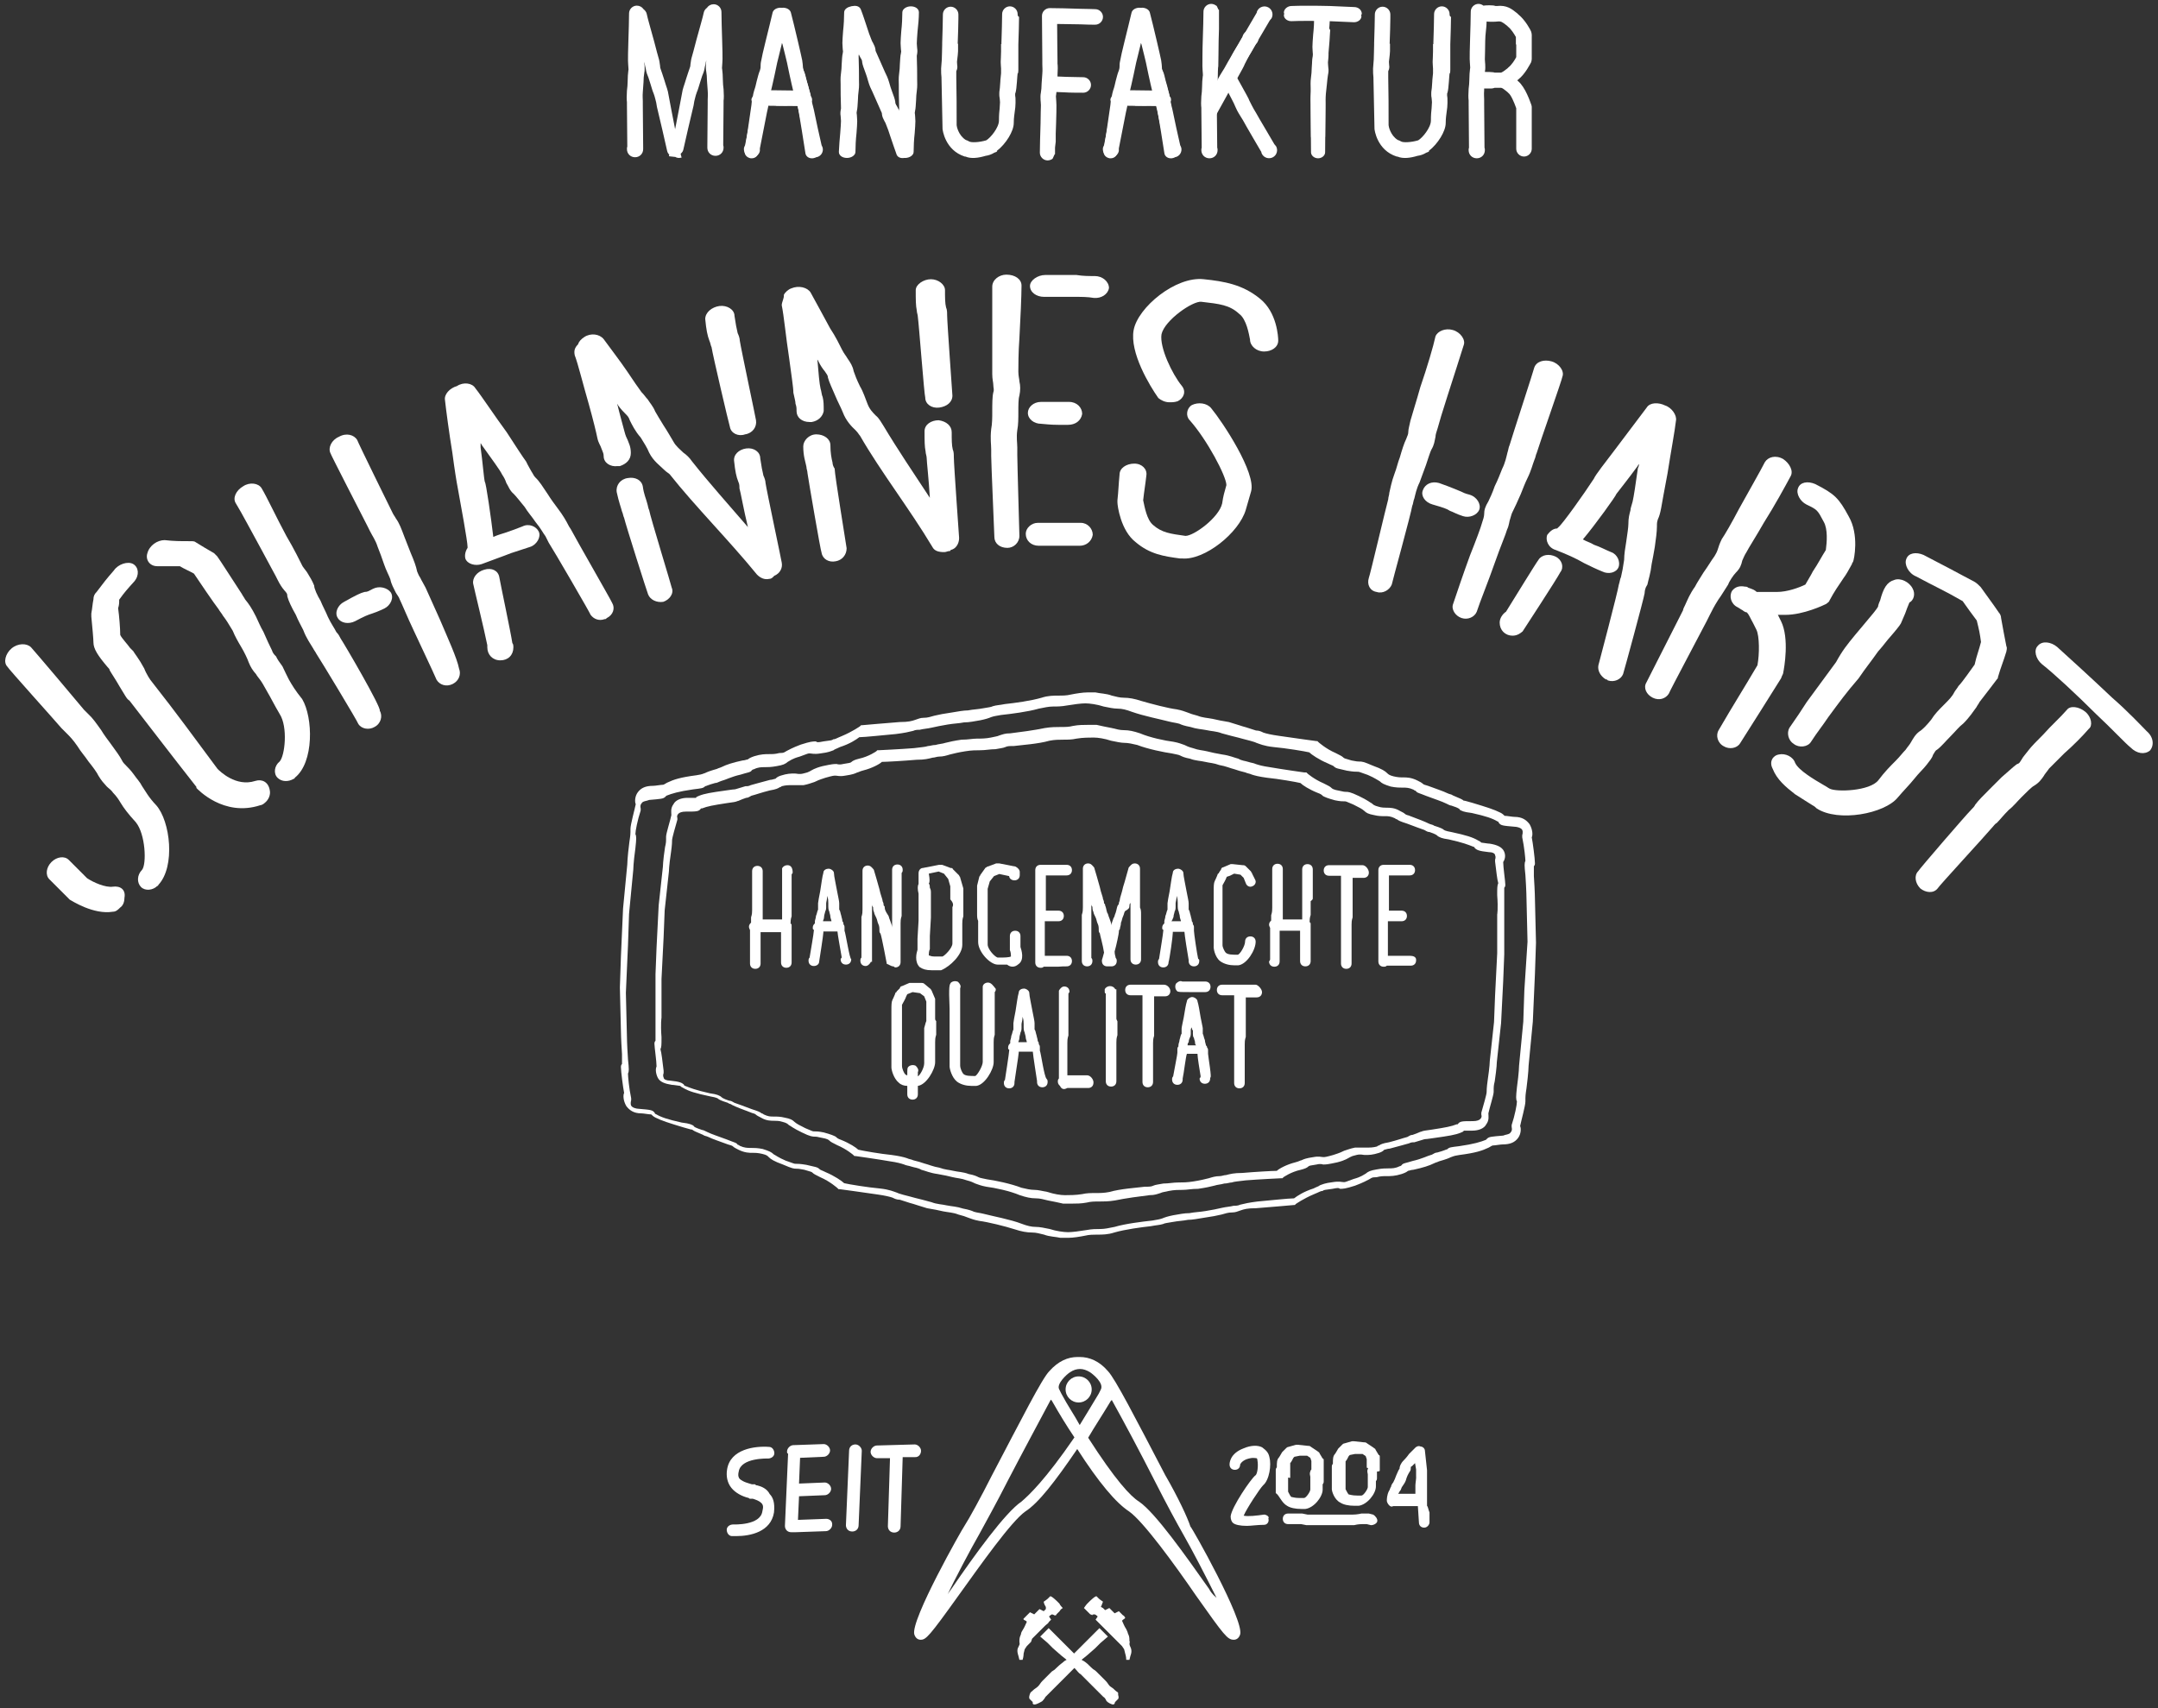 <?xml version="1.0" encoding="utf-8"?>
<!-- Generator: Adobe Illustrator 19.2.1, SVG Export Plug-In . SVG Version: 6.00 Build 0)  -->
<!DOCTYPE svg PUBLIC "-//W3C//DTD SVG 1.1//EN" "http://www.w3.org/Graphics/SVG/1.1/DTD/svg11.dtd">
<svg version="1.1" id="Ebene_1" xmlns="http://www.w3.org/2000/svg" xmlns:xlink="http://www.w3.org/1999/xlink" x="0px" y="0px"
	 width="612px" height="484.5px" viewBox="0 0 612 484.5" style="enable-background:new 0 0 612 484.5;" xml:space="preserve">
<rect x="0" y="0" width="612" height="484.5" fill="#333333" stroke="none"/>
<style type="text/css">
	.st0{fill:#FFFFFF;}
</style>
<g>
	<g>
		<circle class="st0" cx="305.9" cy="394.1" r="3.7"/>
		<path class="st0" d="M330.4,418.3c-8.3-15.9-14.1-27.2-16.2-29.4c-2.4-2.8-5.2-4-8-4c0,0,0,0-0.3,0c0,0,0,0-0.3,0
			c-2.8,0-5.5,1.2-8,4c-2.1,2.1-8,13.8-16.2,29.4c-3.4,6.7-6.4,12.2-8,14.7c-0.3,0.3-15.3,26.6-14.1,30.6c0.3,0.9,0.9,1.5,1.8,1.5
			l0,0c1.5,0,2.4-0.9,10.7-12.5c6.4-8.9,15-21.1,19-23.9c3.7-2.4,8.3-8.3,14.7-17.7c6.1,9.5,11,15.3,14.7,17.7
			c4,2.8,12.9,15,19,23.9c8,11.3,8.9,12.5,10.7,12.5c0.9,0,1.5-0.6,1.8-1.5c1.2-4-13.8-30.6-14.1-30.6
			C336.8,430.5,334.1,424.7,330.4,418.3z M289.7,425.9c-4.6,3.1-13.2,15-19.9,24.8c-0.6,0.9-1.2,1.5-1.5,2.4
			c2.8-5.8,6.7-13.2,9.5-18.1c1.5-2.8,4.6-8.3,8-15c4-7.7,8.9-16.8,12.2-23l0.3,0.3c2.1,3.7,4.3,7.3,6.4,10.4
			C296.4,419.8,291.8,424.1,289.7,425.9z M306.2,404.2c-1.5-2.8-3.4-5.5-5.2-8.9l-0.6-1.2c-0.9-1.5,2.1-4.3,3.1-4.9
			c0.9-0.6,1.8-0.9,2.8-0.9c0.9,0,1.8,0.3,2.8,0.9c0.9,0.6,4,3.1,3.1,4.9l-0.6,1.2C309.6,398.7,307.7,401.7,306.2,404.2z
			 M342.9,450.7c-6.7-9.5-15.3-21.7-19.9-24.8c-2.4-1.5-6.7-6.1-14.4-18.1c1.8-3.1,4-6.4,6.4-10.4l0.3-0.3c3.4,6.1,8.3,15.3,12.2,23
			c3.4,6.7,6.4,12.2,8,15c2.8,4.9,6.4,11.9,9.5,18.1C343.8,452.2,343.2,451.3,342.9,450.7z"/>
		<path class="st0" d="M239.5,264v-0.3c0-0.3,0-0.3,0-0.6s0-0.6-0.3-0.9c0-0.3,0-0.6-0.3-0.9c0-0.6-0.3-1.2-0.3-1.5
			c-0.3-0.9-0.3-1.5-0.6-1.8c0-0.3,0-0.3,0-0.6c0-0.3,0-0.6,0-1.2c0-0.6-0.3-1.8-0.6-3.4c-0.3-1.8-0.9-4.3-0.9-5.2
			c0-0.6-0.9-1.2-1.5-1.2s-1.5,0.3-1.5,1.2c-0.3,0.9-0.6,3.4-0.9,5.2c-0.3,1.5-0.6,3.1-0.6,3.4c0,0.6,0,0.9,0,1.2c0,0.3,0,0.3,0,0.6
			c-0.3,0.6-0.3,1.2-0.6,1.8c0,0.6-0.3,1.2-0.3,1.5s0,0.3,0,0.6c-0.3,0.3-0.6,0.6-0.6,1.2c0,0.3,0,0.6,0.3,0.6v0.3
			c0,0.6-0.9,5.8-1.2,7.6c-0.3,0.3-0.3,0.6-0.3,0.9c0,0.9,0.6,1.5,1.5,1.5s1.5-0.6,1.5-1.2l0,0c0,0,1.2-7.6,1.2-8.3c0,0,0,0,0-0.3
			c0.9,0,1.8,0,2.8,0c0.6,0,0.9,0,1.2,0l0,0c0,0.6,0.9,5.5,1.2,7.3c0,0.3-0.3,0.3-0.3,0.6c0,0.9,0.6,1.5,1.5,1.5s1.5-0.6,1.5-1.5
			V272l0,0C241,272.3,239.8,264.6,239.5,264z M235.5,261.3c-0.6,0-1.5,0-2.1,0c0-0.3,0.3-0.6,0.3-1.2s0.3-1.2,0.3-1.5
			c0.3-0.6,0.3-0.9,0.3-1.5c0-0.3,0-0.6,0-0.9c0-0.3,0.3-1.2,0.3-2.1c0.3,0.9,0.3,1.5,0.3,2.1c0,0.3,0,0.6,0,0.9s0,0.9,0.3,1.5
			c0,0.3,0.3,0.9,0.3,1.5c0,0.3,0.3,0.9,0.3,1.2C235.8,261.3,235.5,261.3,235.5,261.3z"/>
		<path class="st0" d="M272.9,268c0-0.9,0-1.8,0-2.4s0-1.2,0-1.8c0-0.6,0-0.9,0-1.2c0-0.3,0-0.6,0-0.6c0-0.6,0-1.2,0.3-2.1
			c0-0.6,0-1.2,0-1.8c0-0.9,0-1.8,0-2.1c0-0.3,0-0.3,0-0.6c0-0.9,0-3.1,0-3.1V252l-0.9-3.1c0-0.3-0.3-0.3-0.3-0.6l-1.8-1.8
			c0-0.3-0.3-0.3-0.6-0.3l-2.4-0.9c-0.3,0-0.6,0-0.9,0l-4.6,0.9c-0.6,0-1.2,0.6-1.2,1.5v0.9c0,0,0,0,0,0.3c0,0.6,0,1.5,0,1.8
			c-0.3,0.6-0.3,1.5,0,2.8c0,0.3,0,0.6,0,0.6c0,0.3,0,1.2,0,1.8c0,0.9,0,1.5,0,1.8v3.4l-0.3,5.2v3.1c-0.3,0.9-0.9,3.4,0.6,4.9
			c0.9,0.6,1.8,0.9,3.4,0.9c0.6,0,1.5,0,2.1,0h0.6C269.5,274.1,272.9,270.8,272.9,268z M270.1,257.3c0,0.6,0,1.2,0,1.8
			c0,0.6,0,1.5,0,1.8c0,0.6,0,1.2,0,1.5s0,0.6,0,0.9c0,0.6,0,0.9,0,1.5c0,0.9,0,1.5,0,2.8s-2.1,3.4-2.8,3.7h-0.6c-0.6,0-1.2,0-1.8,0
			c-0.9,0-1.2-0.3-1.5-0.3c0-0.3,0-1.2,0.3-1.8c0-0.3,0-0.3,0-0.6v-3.1l0.3-5.2v-3.7c0-0.3,0-0.9,0-1.5c0-1.2,0-1.8,0-2.1
			s0-0.6-0.3-1.2c0-0.3,0-0.9-0.3-1.2c0.3-0.3,0.3-1.2,0-2.8l2.8-0.6l1.5,0.6l1.2,1.5l0.6,2.1c0,0.6,0,2.1,0,2.8c0,0.3,0,0.6,0,0.9
			C270.4,256.1,270.4,256.7,270.1,257.3z"/>
		<path class="st0" d="M288.8,273.5c1.8-1.2,0.9-4,0.6-4.9v-3.1c0-0.9-0.6-1.5-1.5-1.5s-1.5,0.6-1.5,1.5v3.4c0,0.3,0,0.3,0,0.6
			c0.3,0.6,0.3,1.5,0.3,1.8c-0.6,0.3-2.1,0.3-3.1,0.3h-0.7c-0.9-0.3-2.8-2.4-2.8-3.7c0-1.2,0-2.1,0-2.8s0-0.9,0-1.5
			c0-0.3,0-0.6,0-0.9s0-0.9,0-1.5c0-0.3,0-0.9,0-1.8c0-0.6,0-1.2,0-1.8c0-0.9,0-1.2,0-1.8c0-0.3,0-0.6,0-0.9c0-0.6,0-2.1,0-2.8
			l0.6-2.1l1.2-1.5l1.5-0.6l2.8,0.6c0,0.6,0.6,1.2,1.5,1.2s1.5-0.6,1.5-1.5v-0.9c0-0.6-0.6-1.2-1.2-1.5l-4.6-0.9c-0.3,0-0.6,0-0.9,0
			l-2.4,0.9c-0.3,0-0.3,0.3-0.6,0.3l-1.5,2.1c0,0.3-0.3,0.3-0.3,0.6l-0.6,2.4v0.3c0,0,0,2.1,0,3.1c0,0.3,0,0.3,0,0.6
			c0,0.6,0,1.2,0,2.1c0,0.6,0,1.2,0,1.8c0,0.9,0,1.5,0.3,2.1c0,0.3,0,0.3,0,0.6s0,0.6,0,1.2s0,1.2,0,1.8c0,0.6,0,1.5,0,2.4
			c0,2.8,3.4,6.4,5.5,6.4h0.6c0.6,0,1.2,0,2.1,0C286.6,274.4,287.8,274.4,288.8,273.5z"/>
		<path class="st0" d="M302.5,274.1c0.9,0,1.5-0.6,1.5-1.5s-0.6-1.5-1.5-1.5c-0.6,0-1.5,0-2.8,0c-1.2,0-2.4,0-3.4,0
			c0-1.2,0-2.4,0-3.7c0-1.5,0-3.1,0-3.7s0-0.9,0-1.2s0-0.3,0-0.6c0-0.3,0-0.3,0-0.6c0.6,0,1.2,0,1.8,0c0.9,0,1.5,0,2.1,0
			c0.9,0,1.5-0.6,1.5-1.5s-0.6-1.5-1.5-1.5c-0.6,0-1.2,0-1.8,0c-0.6,0-1.2,0-1.8,0V258c0-0.9,0-1.5,0-2.1c0-0.3,0-0.3,0-0.6
			c0-0.6,0-4.6,0-7c0.9,0,1.8,0,3.1,0c1.2,0,2.4,0,2.8,0c0.9,0,1.5-0.6,1.5-1.5s-0.6-1.5-1.5-1.5c-0.6,0-1.5,0-2.8,0
			c-1.5,0-3.4,0-4.6,0c-0.9,0-1.5,0.6-1.5,1.5l0,0l0,0c0,0,0,7.6,0,8.6c0,0.3,0,0.6,0,0.9c0,0.6,0,0.9,0,1.8c0,0.6,0,1.2,0,1.8
			c0,0.6,0,1.2,0,1.5c0,0.6,0,1.2,0,1.5s0,0.6,0,0.9c0,0.6,0,1.8,0,3.7c0,2.1,0,4.6,0,5.5s0.6,1.5,1.5,1.5c0.3,0,0.6,0,0.9-0.3
			c1.2,0,2.4,0,4,0C301,274.1,301.9,274.1,302.5,274.1z"/>
		<path class="st0" d="M320.3,257c0-0.3,0-0.6,0.3-0.9v-0.3c0,0.3,0,0.6,0,0.6c0,0.3,0,0.9,0,1.5c0,0.3,0,0.9,0,1.5s0,1.2,0,1.8
			c0,0.6,0,1.2,0,1.8c0,0.3,0,0.6,0,0.9c0,0.6,0,5.8,0,7.6c0,0.3,0,0.3,0,0.6c0,0.9,0.6,1.5,1.5,1.5s1.5-0.6,1.5-1.5V272
			c0-1.8,0-7.3,0-8c0-0.3,0-0.3,0-0.6c0-0.6,0-1.2,0-2.1c0-0.6,0-1.2,0-1.8c0-0.9,0-1.5-0.3-2.1c0-0.3,0-0.3,0-0.6s0-0.6,0-1.2
			c0-0.6,0-1.8,0-3.7c0-2.1,0-4.6,0-5.5s-0.6-1.5-1.5-1.5c-0.6,0-0.9,0.3-1.2,0.6s-0.6,0.6-0.6,0.9c-0.3,0.9-0.9,3.4-1.5,5.2
			c-0.3,1.5-0.9,3.1-0.9,3.4c0,0.6-0.3,0.9-0.3,1.2c0,0.3,0,0.3-0.3,0.6c-0.3,0.6-0.3,1.2-0.6,2.1c-0.3,0.6-0.3,1.2-0.6,1.5
			c-0.3,0.9-0.6,1.5-0.6,2.1v0.3v-0.3c0-0.6-0.3-1.2-0.6-2.1c-0.3-0.6-0.3-1.2-0.6-1.5c-0.3-0.9-0.3-1.5-0.6-2.1
			c0-0.3,0-0.3-0.3-0.6c0-0.3,0-0.6-0.3-1.2c0-0.6-0.6-1.8-0.9-3.4c-0.6-2.1-1.2-4.3-1.5-5.2c0-0.3-0.3-0.6-0.6-0.9
			c-0.3-0.3-0.6-0.6-1.2-0.6c-0.9,0-1.5,0.6-1.5,1.5s0,3.4,0,5.5c0,1.5,0,3.1,0,3.7c0,0.6,0,0.9,0,1.2s0,0.3,0,0.6
			c0,0.6,0,1.2-0.3,2.1c0,0.6,0,1.2,0,1.8c0,0.9,0,1.5,0,2.1c0,0.3,0,0.3,0,0.6c0,0.9,0,8.6,0,8.6l0,0c0,0.9,0.6,1.5,1.5,1.5
			s1.5-0.6,1.5-1.5c0-0.3,0-0.6-0.3-0.9c0-2.1,0-7,0-7.6c0-0.3,0-0.6,0-0.9c0-0.6,0-0.9,0-1.8c0-0.6,0-1.2,0-1.8c0-0.6,0-1.2,0-1.5
			c0-0.6,0-1.2,0-1.5s0-0.3,0-0.6v0.3c0,0.3,0,0.6,0.3,0.9c0,0.3,0,0.9,0.3,1.5c0,0.3,0.3,0.9,0.6,1.5c0.3,0.6,0.3,1.2,0.6,1.8
			c0.3,0.6,0.3,1.2,0.3,1.8c0,0.3,0,0.6,0.3,0.9c0,0.3,0.9,3.4,1.2,5.5c-0.3,1.2-0.6,2.1-0.6,2.1l0,0v0.3c0,0.9,0.6,1.5,1.5,1.5
			c0.3,0,0.3,0,0.6,0s0.3,0,0.6,0c0.9,0,1.5-0.6,1.5-1.5c0-0.3,0-0.6-0.3-0.9c0-0.3-0.3-0.9-0.3-1.8c0.6-2.1,1.2-5.2,1.2-5.5
			s0-0.6,0.3-0.9c0-0.6,0.3-0.9,0.3-1.8c0.3-0.6,0.3-1.2,0.6-1.8c0.3-0.6,0.3-1.2,0.6-1.5C320,257.9,320.3,257.6,320.3,257z"/>
		<path class="st0" d="M335.9,264.3L335.9,264.3c0,0.6,0.9,6.4,1.2,8v0.3c0,0.9,0.6,1.5,1.5,1.5s1.5-0.6,1.5-1.5
			c0-0.3,0-0.6-0.3-0.6c-0.3-1.2-1.2-7.3-1.2-8v-0.3c0-0.3,0-0.3,0-0.6s0-0.6-0.3-0.9c0-0.3,0-0.6-0.3-0.9c0-0.6-0.3-1.2-0.3-1.5
			c-0.3-0.9-0.3-1.5-0.6-1.8c0-0.3,0-0.3,0-0.6c0-0.3,0-0.6,0-1.2c0-0.6-0.3-1.8-0.6-3.4c-0.3-1.8-0.9-4.3-0.9-5.2
			c0-0.6-0.9-1.2-1.5-1.2s-1.5,0.3-1.5,1.2c-0.3,0.9-0.6,3.4-0.9,5.2c-0.3,1.5-0.6,3.1-0.6,3.4c0,0.6,0,0.9,0,1.2c0,0.3,0,0.3,0,0.6
			c-0.3,0.6-0.3,1.2-0.6,1.8c0,0.6-0.3,1.2-0.3,1.5s0,0.3,0,0.6c-0.3,0.3-0.6,0.6-0.6,1.2c0,0.3,0,0.6,0.3,0.6v0.3
			c0,0.6-0.9,6.1-1.2,8c-0.3,0.3-0.3,0.6-0.3,0.9c0,0.9,0.6,1.5,1.5,1.5s1.5-0.6,1.5-1.5l0,0c0.3-0.9,1.2-7.3,1.2-8.3c0,0,0,0,0-0.3
			c0.9,0,1.8,0,2.8,0C335.3,264.3,335.6,264.3,335.9,264.3z M332.8,260.1c0-0.6,0.3-1.2,0.3-1.5c0.3-0.6,0.3-0.9,0.3-1.5
			c0-0.3,0-0.6,0-0.9c0-0.3,0.3-1.2,0.3-2.1c0.3,0.9,0.3,1.5,0.3,2.1c0,0.3,0,0.6,0,0.9s0,0.9,0.3,1.5c0,0.3,0.3,0.9,0.3,1.5
			c0,0.3,0.3,0.9,0.3,1.2c-0.3,0-0.3,0-0.6,0c-0.6,0-1.5,0-2.1,0C332.5,261,332.5,260.7,332.8,260.1z"/>
		<path class="st0" d="M346,272.6c1.2,0.9,2.8,1.2,4,1.2c0.6,0,0.9,0,1.2,0c2.4-0.3,4.9-4.3,4.9-6.7c0-0.9-0.6-1.5-1.5-1.5
			s-1.5,0.6-1.5,1.5c0,1.2-1.5,3.7-2.1,3.7c-1.5,0-2.8,0-3.4-0.6c-0.3-0.3-0.9-1.5-0.9-2.1v-11.3c0-0.3,0-0.9,0-1.5
			c0-1.2,0-1.8,0-2.1c0,0,0-0.3,0-0.6s0-1.2,0-1.5c0.3-0.6,0.9-1.5,1.2-2.4l0.9-0.3l1.2-0.6l1.8,0.3l0.9,0.9l0.6,1.5
			c0.3,0.9,1.2,1.2,1.8,0.9c0.9-0.3,1.2-1.2,0.9-1.8l-0.9-1.8c0-0.3-0.3-0.3-0.3-0.6l-1.5-1.5c-0.3-0.3-0.6-0.3-0.9-0.3l-2.8-0.3
			c-0.3,0-0.3,0-0.6,0l-2.1,0.9c-0.3,0-0.6,0.3-0.6,0.6l-0.6,0.9c0,0,0,0.3-0.3,0.3c-0.3,0.9-0.9,2.1-0.9,2.1
			c-0.3,0.6-0.3,1.5-0.3,3.1c0,0.3,0,0.3,0,0.3c0,0.3,0,1.2,0,1.8c0,0.9,0,1.5,0,1.8V268v0.3C344.1,268.9,344.5,271.4,346,272.6z"/>
		<path class="st0" d="M372.3,254.9c0-0.6,0-6.1,0-8v-0.3c0-0.9-0.6-1.5-1.5-1.5s-1.5,0.6-1.5,1.5c0,0.3,0,0.3,0,0.6
			c0,1.8,0,7,0,7.6c0,0.3,0,0.6,0,0.9c0,0.6,0,0.9,0,1.8c0,0.6,0,1.2,0,1.8c0,0.6,0,1.2,0,1.5c-0.6,0-1.2,0-1.8,0
			c-1.2,0-2.4,0-3.7,0c0-0.3,0-0.6,0-0.9c0-0.6,0-1.2,0-1.8s0-1.2,0-1.5s0-0.6,0-0.9c0-0.6,0-1.8,0-3.7c0-2.1,0-4.6,0-5.5
			s-0.6-1.5-1.5-1.5s-1.5,0.6-1.5,1.5c0,1.2,0,3.4,0,5.5c0,1.5,0,3.1,0,3.7c0,0.6,0,0.9,0,1.2s0,0.3,0,0.6c0,0.6,0,1.2-0.3,2.1
			c0,0.6,0,0.9,0,1.5c-0.3,0.3-0.6,0.6-0.6,1.2c0,0.3,0.3,0.9,0.3,0.9v0.3c0,0.3,0,0.3,0,0.6c0,0.6,0,6.1,0,8c0,0.3-0.3,0.6-0.3,0.6
			c0,0.9,0.6,1.5,1.5,1.5s1.5-0.6,1.5-1.5l0,0l0,0c0,0,0-7.6,0-8.6V264c1.2,0,2.4,0,3.7,0c0.6,0,1.5,0,2.1,0c0,0.6,0,1.8,0,3.1
			c0,2.1,0,4.6,0,5.5s0.6,1.5,1.5,1.5s1.5-0.6,1.5-1.5c0-1.2,0-3.4,0-5.5c0-1.5,0-3.1,0-3.7c0-0.3,0-0.3,0-0.6c0-0.3,0-0.3,0-0.6
			s0-0.6-0.3-0.6l0,0c0-0.6,0-1.2,0.3-2.1c0-0.6,0-1.2,0-1.8c0-0.9,0-1.5,0-2.1C372.3,255.2,372.3,254.9,372.3,254.9z"/>
		<path class="st0" d="M386.4,245.4c-0.6,0-1.8,0-3.7,0c-2.1,0-4.6,0-5.8,0c-0.9,0-1.5,0.6-1.5,1.5s0.6,1.5,1.5,1.5
			c0.6,0,1.8,0,3.4,0c0,2.1,0,6.4,0,7c0,0.3,0,0.6,0,0.9c0,0.6,0,0.9,0,1.8c0,0.6,0,1.2,0,1.8s0,1.2,0,1.8c0,0.6,0,1.2,0,1.5
			s0,0.6,0,0.9c0,0.6,0,1.8,0,3.7c0,2.1,0,4.6,0,5.5s0.6,1.5,1.5,1.5s1.5-0.6,1.5-1.5c0-1.2,0-3.4,0-5.5c0-1.5,0-3.1,0-3.7
			s0-0.9,0-1.2s0-0.3,0-0.6c0-0.6,0-1.2,0.3-2.1c0-0.6,0-1.2,0-1.8c0-0.9,0-1.5,0-2.1c0-0.3,0-0.3,0-0.6c0-0.6,0-4.6,0-6.7
			c1.2,0,2.4,0,3.1,0c0.9,0,1.5-0.6,1.5-1.5C388.2,246.6,387.3,245.4,386.4,245.4z"/>
		<path class="st0" d="M399.8,271.1c-0.6,0-1.5,0-2.8,0c-1.2,0-2.4,0-3.4,0c0-1.2,0-2.4,0-3.7c0-1.5,0-3.1,0-3.7s0-0.9,0-1.2
			s0-0.3,0-0.6c0-0.3,0-0.3,0-0.6c0.6,0,1.2,0,1.8,0c0.9,0,1.5,0,2.1,0c0.9,0,1.5-0.6,1.5-1.5s-0.6-1.5-1.5-1.5c-0.6,0-1.2,0-1.8,0
			c-0.6,0-1.2,0-1.8,0V258c0-0.9,0-1.5,0-2.1c0-0.3,0-0.3,0-0.6c0-0.6,0-4.6,0-7c0.9,0,1.8,0,3.1,0c1.2,0,2.4,0,2.8,0
			c0.9,0,1.5-0.6,1.5-1.5s-0.6-1.5-1.5-1.5c-0.6,0-1.5,0-2.8,0c-1.5,0-3.4,0-4.6,0c-0.9,0-1.5,0.6-1.5,1.5l0,0l0,0c0,0,0,7.6,0,8.6
			c0,0.3,0,0.6,0,0.9c0,0.6,0,0.9,0,1.8c0,0.6,0,1.2,0,1.8c0,0.6,0,1.2,0,1.5c0,0.6,0,1.2,0,1.5s0,0.6,0,0.9c0,0.6,0,1.8,0,3.4
			c0,2.1,0,4.6,0,5.5s0.6,1.5,1.5,1.5l0,0c0.3,0,0.6,0,0.9-0.3c1.2,0,2.4,0,4,0c1.2,0,2.4,0,2.8,0c0.9,0,1.5-0.6,1.5-1.5
			C401.7,271.4,400.8,271.1,399.8,271.1z"/>
		<path class="st0" d="M265.2,288.8c0-0.9,0-4.9,0-4.9c0-0.3,0-0.3,0-0.6l-0.9-2.1c0-0.3-0.3-0.3-0.3-0.6l-1.8-1.5
			c-0.3-0.3-0.6-0.3-0.9-0.3h-2.8c-0.3,0-0.3,0-0.6,0l-2.1,0.9c-0.3,0-0.6,0.3-0.6,0.6l-0.9,0.9c0,0,0,0.3-0.3,0.3
			c-0.3,0.9-0.9,2.1-0.9,2.1c-0.3,0.6-0.3,1.5-0.3,3.1c0,0.3,0,0.3,0,0.3c0,0.3,0,1.2,0,2.1s0,1.5,0,1.8v11.6v0.3
			c0,0.6,0.6,3.1,2.1,4.3c0.6,0.6,1.5,0.9,2.4,0.9c0,0.6,0,1.2,0,1.8v0.6c0,0.9,0.6,1.5,1.5,1.5s1.5-0.6,1.5-1.5v-0.6
			c0-0.6,0-1.2,0-1.8l0,0c2.4-0.3,4.9-4.6,4.9-6.7c0-0.9,0-1.8,0-2.4s0-0.9,0-1.5s0-0.9,0-1.2s0-0.6,0-0.6c0-0.6,0-1.2,0.3-2.1
			c0-0.6,0-1.2,0-1.8c0-0.9,0-1.8,0-2.1C265.2,289.4,265.2,289.1,265.2,288.8z M262.1,291.6c0,0.6,0,1.2,0,1.8s0,1.5,0,1.8
			c0,0.6,0,1.2,0,1.5s0,0.6,0,0.9c0,0.6,0,0.9,0,1.2c0,0.6,0,1.5,0,2.8s-1.2,3.4-1.8,3.7c0-0.6,0-0.9,0-1.2c0.3-0.6,0-1.2-0.6-1.8
			c-0.6-0.3-1.5-0.3-2.1,0.3c-0.3,0.3-0.3,0.6-0.3,2.4c-0.3,0-0.6-0.3-0.6-0.3c-0.3-0.3-0.9-1.5-0.9-2.4v-11.6c0-0.3,0-0.9,0-1.5
			c0-1.2,0-1.8,0-2.1c0,0,0-0.3,0-0.6c0-0.3,0-1.2,0-1.5c0.3-0.6,0.9-1.5,1.2-2.4l0.3-0.6l1.5-0.6l2.1,0.3l1.2,0.9l0.6,1.5
			c0,0.9,0,4,0,4.6c0,0.3,0,0.6,0,0.9C262.4,290.3,262.4,290.7,262.1,291.6z"/>
		<path class="st0" d="M294.9,298v-0.3c0-0.3,0-0.3,0-0.6c0-0.3,0-0.6-0.3-0.9c0-0.3,0-0.6-0.3-0.9c0-0.6-0.3-1.2-0.3-1.5
			c-0.3-0.9-0.3-1.5-0.6-1.8c0-0.3,0-0.3,0-0.6s0-0.6,0-1.2s-0.3-1.8-0.6-3.4c-0.3-1.8-0.9-4.3-0.9-5.2c0-0.6-0.9-1.2-1.5-1.2
			s-1.5,0.3-1.5,1.2c-0.3,0.9-0.6,3.4-0.9,5.2c-0.3,1.5-0.6,3.1-0.6,3.4c0,0.6,0,0.9,0,1.2s0,0.3,0,0.6c-0.3,0.6-0.3,1.2-0.6,1.8
			c0,0.6-0.3,1.2-0.3,1.5s0,0.3,0,0.6c-0.3,0.3-0.6,0.6-0.6,1.2c0,0.3,0,0.6,0.3,0.6v0.3c0,0.6-1.2,8.3-1.2,8.3l0,0
			c-0.3,0.3-0.3,0.6-0.3,0.9c0,0.9,0.6,1.5,1.5,1.5s1.5-0.6,1.5-1.5v-0.3c0-0.3,1.2-7.7,1.2-8.3c0,0,0,0,0-0.3c0.9,0,1.8,0,2.8,0
			c0.6,0,0.9,0,1.2,0l0,0c0,0.6,1.2,8.3,1.2,8.3l0,0v0.3c0,0.9,0.6,1.5,1.5,1.5s1.5-0.6,1.5-1.5c0-0.3,0-0.6-0.3-0.9
			C296.1,305.3,295.2,298.6,294.9,298z M290.9,295.6c-0.6,0-1.5,0-2.1,0c0-0.3,0.3-0.6,0.3-1.2s0.3-1.2,0.3-1.5
			c0.3-0.6,0.3-0.9,0.3-1.5c0-0.3,0-0.6,0-0.9s0.3-1.2,0.3-2.1c0.3,0.9,0.3,1.5,0.3,2.1c0,0.3,0,0.6,0,0.9s0,0.9,0.3,1.5
			c0,0.3,0.3,0.9,0.3,1.5c0,0.3,0.3,0.9,0.3,1.2C291.2,295.6,291.2,295.6,290.9,295.6z"/>
		<path class="st0" d="M308.3,305c-0.6,0-1.5,0-2.8,0c-0.9,0-1.8,0-2.8,0c0-1.2,0-2.4,0-3.7c0-1.5,0-3.1,0-3.7s0-0.9,0-1.2
			s0-0.3,0-0.6c0-0.6,0-1.2,0.3-2.1c0-0.6,0-1.2,0-1.8c0-0.9,0-1.5,0-2.1c0-0.3,0-0.3,0-0.6c0-0.6,0-5.2,0-7.3
			c0-0.3,0.3-0.3,0.3-0.6c0-0.9-0.6-1.5-1.5-1.5c-0.6,0-1.2,0.6-1.5,1.2l0,0c0,0,0,0,0,0.3c0,0,0,0,0,0.3v0.3c0,1.8,0,7,0,7.6
			c0,0.3,0,0.6,0,0.9c0,0.6,0,0.9,0,1.8c0,0.6,0,1.2,0,1.8s0,1.2,0,1.5c0,0.6,0,1.2,0,1.5s0,0.6,0,0.9c0,0.6,0,1.8,0,3.7
			c0,1.5,0,3.1,0,4.3c-0.3,0.3-0.3,0.6-0.3,0.9c0,0.6,0.3,0.9,0.6,1.2c0.3,0.6,0.6,0.9,1.2,0.9c0.3,0,0.9-0.3,0.9-0.3
			c0.9,0,2.1,0,3.1,0c1.2,0,2.4,0,2.8,0c0.9,0,1.5-0.6,1.5-1.5C310.2,306.3,309.3,305,308.3,305z"/>
		<path class="st0" d="M316.6,288.8c0-0.6,0-5.2,0-7.3v-0.3v-0.3c0-0.3,0-0.3,0-0.3h-0.3c-0.3-0.6-0.9-0.9-1.5-0.9s-1.2,0.3-1.5,0.9
			l0,0l0,0c0,0.3,0,0.3,0,0.6c0,0.3,0,0.6,0.3,0.6c0,2.1,0,6.4,0,7c0,0.3,0,0.6,0,0.9c0,0.6,0,0.9,0,1.8c0,0.6,0,1.2,0,1.8
			s0,1.2,0,1.8c0,0.6,0,1.2,0,1.5s0,0.6,0,0.9c0,0.6,0,1.8,0,3.7c0,2.1,0,4.6,0,5.5s0.6,1.5,1.5,1.5s1.5-0.6,1.5-1.5
			c0-1.2,0-3.4,0-5.5c0-1.5,0-3.1,0-3.7s0-0.9,0-1.2s0-0.3,0-0.6c0-0.6,0-1.2,0.3-2.1c0-0.6,0-1.2,0-1.8c0-0.9,0-1.5,0-2.1
			C316.6,289.1,316.6,289.1,316.6,288.8z"/>
		<path class="st0" d="M330.1,279.3c-0.6,0-1.8,0-3.7,0c-2.1,0-4.6,0-5.8,0c-0.9,0-1.5,0.6-1.5,1.5s0.6,1.5,1.5,1.5
			c0.6,0,1.8,0,3.4,0c0,2.1,0,6.4,0,7c0,0.3,0,0.6,0,0.9c0,0.6,0,0.9,0,1.8c0,0.6,0,1.2,0,1.8c0,0.6,0,1.2,0,1.5c0,0.6,0,1.2,0,1.5
			s0,0.6,0,0.9c0,0.6,0,1.8,0,3.7c0,2.1,0,4.6,0,5.5s0.6,1.5,1.5,1.5s1.5-0.6,1.5-1.5c0-1.2,0-3.4,0-5.5c0-1.5,0-3.1,0-3.7
			s0-0.9,0-1.2s0-0.3,0-0.6c0-0.6,0-1.2,0.3-2.1c0-0.6,0-1.2,0-1.8c0-0.9,0-1.5,0-2.1c0-0.3,0-0.3,0-0.6c0-0.6,0-4.6,0-6.7
			c1.2,0,2.4,0,3.1,0c0.9,0,1.5-0.6,1.5-1.5S331,279.3,330.1,279.3z"/>
		<path class="st0" d="M342.6,298.9v-0.3c0-0.3,0-0.3,0-0.6s0-0.6-0.3-0.9c0-0.3,0-0.3-0.3-0.6c0-0.3-0.3-0.9-0.3-1.5
			c-0.3-0.6-0.3-1.2-0.6-1.8c0-0.3,0-0.3,0-0.6s0-0.6,0-0.9s-0.3-1.5-0.6-3.1c-0.3-1.8-0.6-3.7-0.9-4.6c0-0.6-0.9-1.2-1.5-1.2
			s-1.5,0.6-1.5,1.2c-0.3,0.9-0.6,2.8-0.9,4.6c-0.3,1.5-0.6,2.8-0.6,3.1c0,0.6,0,0.9,0,0.9c0,0.3,0,0.3,0,0.6
			c-0.3,0.3-0.3,0.9-0.6,1.8c0,0.6-0.3,0.9-0.3,1.5v0.3c-0.3,0.3-0.3,0.6-0.3,0.9s0,0.3,0,0.6v0.3c0,0.6-0.9,4.9-1.2,6.7
			c-0.3,0.3-0.3,0.6-0.3,0.9c0,0.9,0.6,1.5,1.5,1.5s1.5-0.6,1.5-1.5c0,0,0,0,0-0.3c0.3-1.2,0.9-6.4,1.2-7c0.6,0,1.5,0,2.1,0
			c0.3,0,0.6,0,0.9,0c0,0.9,0.6,4.6,0.9,6.4c0,0.3-0.3,0.6-0.3,0.6c0,0.9,0.6,1.5,1.5,1.5s1.5-0.6,1.5-1.5v-0.3l0,0
			C343.8,306.3,342.6,299.5,342.6,298.9z M338.6,296.5c-0.6,0-1.2,0-1.8,0c0-0.3,0-0.6,0.3-0.9c0-0.6,0.3-1.2,0.3-1.2
			c0.3-0.6,0.3-0.9,0.3-1.2s0-0.3,0-0.9c0-0.3,0-0.6,0.3-0.9c0,0.3,0,0.6,0.3,0.9c0,0.3,0,0.6,0,0.9s0,0.9,0.3,1.2
			c0,0.3,0.3,0.9,0.3,1.2c0,0.3,0,0.6,0.3,0.9C338.9,296.5,338.9,296.5,338.6,296.5z"/>
		<path class="st0" d="M356.1,279.3c-0.6,0-1.8,0-3.7,0c-2.1,0-4.6,0-5.8,0c-0.9,0-1.5,0.6-1.5,1.5s0.6,1.5,1.5,1.5
			c0.6,0,1.8,0,3.4,0c0,2.1,0,6.4,0,7c0,0.3,0,0.6,0,0.9c0,0.6,0,0.9,0,1.8c0,0.6,0,1.2,0,1.8c0,0.6,0,1.2,0,1.8c0,0.6,0,1.2,0,1.5
			s0,0.6,0,0.9c0,0.6,0,1.8,0,3.7c0,2.1,0,4.6,0,5.5s0.6,1.5,1.5,1.5s1.5-0.6,1.5-1.5s0-3.4,0-5.5c0-1.5,0-3.1,0-3.7s0-0.9,0-1.2
			s0-0.3,0-0.6c0-0.6,0-1.2,0.3-2.1c0-0.6,0-1.2,0-1.8c0-0.9,0-1.5,0-2.1c0-0.3,0-0.3,0-0.6c0-0.6,0-4.6,0-6.7c1.2,0,2.4,0,3.1,0
			c0.9,0,1.5-0.6,1.5-1.5S356.7,279.3,356.1,279.3z"/>
		<path class="st0" d="M335.3,278.4c-0.6-0.3-1.2,0-1.8,0.6c-0.3,0.6-0.3,1.5,0.3,2.1c0.3,0.3,0.6,0.3,4.3,0.3c0.9,0,1.8,0,3.1,0
			h0.6c0.9,0,1.5-0.6,1.5-1.5s-0.6-1.5-1.5-1.5h-0.6C337.1,278.4,335.6,278.4,335.3,278.4z"/>
		<path class="st0" d="M435.3,254.9c0,0,0-1.8-0.3-6.4c0-1.5,0-2.4,0-2.8c0.3-0.3,0.3-0.6,0.3-0.9c0-1.2-0.6-5.8-0.9-7.3
			c0.3-0.6,0.3-2.1-0.6-3.7c-0.9-1.2-2.1-2.1-4.3-2.1c-0.6,0-2.1-0.3-2.8-0.3c-0.3-0.3-0.6-0.6-1.2-0.9c-1.8-0.9-3.7-1.5-8-2.8
			c-2.1-0.6-2.1-0.6-2.4-0.6c-0.3-0.3-0.9-0.6-3.1-1.5c-0.3-0.3-0.9-0.3-1.5-0.6c-1.2-0.6-3.1-1.2-5.5-2.1c-0.9-0.3-1.2-0.3-1.5-0.6
			c-0.3-0.3-0.9-0.6-1.5-0.9c-1.8-0.9-3.1-0.9-4-0.9s-1.5,0-2.8-0.3c-1.2-0.3-1.5-0.6-1.8-0.9c-0.6-0.6-1.5-1.2-4-2.1
			c-2.8-1.2-3.1-1.2-4-1.2c-0.3,0-0.6,0-2.1-0.3c-2.1-0.6-2.1-0.6-2.4-0.9s-0.9-0.6-2.1-1.2c-2.8-1.2-4.9-3.1-4.9-3.1l-0.3-0.3h-0.3
			c0,0-6.7-0.9-10.7-1.5c-2.1-0.3-3.4-0.6-4.3-0.9c-0.6-0.3-1.2-0.6-2.1-0.6c-0.9-0.3-1.8-0.6-2.8-0.9c-1.2-0.3-2.8-0.9-4.9-1.5
			c-1.8-0.3-3.4-0.6-4.6-0.9c-1.5-0.3-2.8-0.3-4.3-0.9c-1.2-0.3-2.1-0.6-2.8-0.9c-0.9-0.3-1.5-0.6-3.1-0.9c-2.4-0.3-7-1.5-10.1-2.4
			c-1.8-0.6-3.4-0.9-4.9-0.9c-1.2,0-2.1-0.3-3.4-0.6c-1.5-0.6-3.4-0.6-4.6-0.9l0,0c0,0-0.6,0-1.2,0s-1.2,0-1.2,0l0,0
			c-1.2,0-3.1,0.3-4.6,0.6c-1.2,0.3-2.4,0.3-3.4,0.3c-1.5,0-3.1,0-4.9,0.6c-3.1,0.9-7.6,1.5-10.4,1.8c-1.5,0.3-2.4,0.3-3.4,0.6
			c-0.6,0.3-1.2,0.3-2.8,0.6c-1.5,0.3-2.8,0.3-4.3,0.6c-1.2,0-2.8,0.3-4.6,0.6c-2.1,0.3-3.7,0.6-4.9,0.9s-1.8,0.6-3.1,0.6
			c-0.9,0-1.5,0.3-2.4,0.6c-0.9,0.3-1.8,0.6-4.3,0.6c-4,0.3-10.7,0.9-10.7,0.9h-0.3l-0.3,0.3c0,0-2.1,1.5-5.2,2.8
			c-1.5,0.6-1.8,0.9-2.4,0.9c-0.3,0.3-0.6,0.3-2.8,0.6c-1.5,0.3-1.8,0.3-2.1,0c-0.9,0-1.5,0-4.3,0.9c-2.4,0.9-3.4,1.5-4,1.8
			s-0.6,0.6-2.1,0.6c-1.2,0.3-1.8,0.3-2.8,0.3c-1.2,0-2.4,0-4.3,0.6c-0.9,0.3-1.5,0.6-1.8,0.9c-0.3,0-0.9,0.3-1.5,0.3
			c-2.8,0.6-4.6,1.2-5.8,1.8c-0.6,0.3-0.9,0.3-1.5,0.6c-2.1,0.6-2.8,0.9-3.4,1.2c-0.3,0-0.3,0.3-2.4,0.6c-4.6,0.6-6.4,1.2-8.3,2.1
			c-0.6,0.3-0.9,0.6-1.2,0.6c-0.6,0-2.1,0.3-2.8,0.3c-2.1,0-3.4,0.6-4.3,1.8c-0.9,1.2-0.9,2.8-0.6,3.4c-0.3,1.5-1.5,5.8-1.5,7
			c0,0.3,0,0.6,0,0.9s0,0.9-0.3,2.8c-0.6,4.6-0.6,6.4-0.6,6.4l-1.2,12.5l-0.6,13.5l0,0l-0.3,8.9l0.3,12.5c0,0,0,1.8,0.3,6.4
			c0,1.5,0,2.4,0,2.8c-0.3,0.3-0.3,0.6-0.3,0.9c0,1.2,0.6,5.8,0.9,7.3c-0.3,0.6-0.3,2.1,0.6,3.7c0.9,1.2,2.1,2.1,4.3,2.1
			c0.6,0,2.1,0.3,2.8,0.3c0.3,0.3,0.6,0.6,1.2,0.9c1.8,0.9,3.7,1.5,8,2.8c2.1,0.6,2.1,0.6,2.4,0.6c0.3,0.3,0.9,0.6,3.1,1.5
			c0.3,0.3,0.9,0.3,1.5,0.6c1.2,0.6,3.1,1.2,5.5,2.1c0.9,0.3,1.2,0.3,1.5,0.6c0.3,0.3,0.9,0.6,1.5,0.9c1.8,0.9,3.1,0.9,4,0.9
			s1.5,0,2.8,0.3s1.5,0.6,1.8,0.9c0.6,0.6,1.5,1.2,4,2.1c2.8,1.2,3.1,1.2,4,1.2c0.3,0,0.6,0,2.1,0.3c2.1,0.6,2.1,0.6,2.4,0.9
			c0.3,0.3,0.9,0.6,2.1,1.2c2.8,1.2,4.9,3.1,4.9,3.1l0.3,0.3h0.3c0,0,6.7,0.9,10.7,1.5c2.1,0.3,3.4,0.6,4.3,0.9
			c0.6,0.3,1.2,0.6,2.1,0.6c0.9,0.3,1.8,0.6,2.8,0.9c1.2,0.3,2.8,0.9,4.9,1.5c1.8,0.3,3.4,0.6,4.6,0.9c1.5,0.3,2.8,0.3,4.3,0.9
			c1.2,0.3,2.1,0.6,2.8,0.9c0.9,0.3,1.5,0.6,3.1,0.9c2.4,0.3,7.3,1.5,10.1,2.4c1.8,0.6,3.4,0.9,4.9,0.9c1.2,0,2.1,0.3,3.4,0.6
			c1.5,0.6,3.4,0.6,4.6,0.9l0,0c0,0,0.3,0,0.9,0h0.3c0.6,0,1.2,0,1.2,0l0,0c1.2,0,3.1-0.3,4.6-0.6c1.2-0.3,2.4-0.3,3.4-0.3
			c1.5,0,3.1,0,4.9-0.6c3.1-0.9,7.7-1.5,10.4-1.8c1.5-0.3,2.4-0.3,3.4-0.6c0.6-0.3,1.2-0.3,2.8-0.6s2.8-0.3,4.3-0.6
			c1.2,0,2.8-0.3,4.6-0.6c2.1-0.3,3.7-0.6,4.9-0.9c1.2-0.3,1.8-0.6,3.1-0.6c0.9,0,1.5-0.3,2.4-0.6c0.9-0.3,1.8-0.6,4.3-0.6
			c4-0.3,10.7-0.9,10.7-0.9h0.3l0.3-0.3c0,0,2.1-1.5,5.2-2.8c1.5-0.6,1.8-0.9,2.4-0.9c0.3-0.3,0.6-0.3,2.8-0.6
			c1.5-0.3,1.8-0.3,2.1,0c0.9,0,1.5,0,4.3-0.9c2.4-0.9,3.4-1.5,4-1.8s0.6-0.6,2.1-0.6c1.2-0.3,1.8-0.3,2.8-0.3c1.2,0,2.4,0,4.3-0.6
			c0.9-0.3,1.5-0.6,1.8-0.9c0.3,0,0.9-0.3,1.5-0.3c2.8-0.6,4.6-1.2,5.8-1.8c0.6-0.3,0.9-0.3,1.5-0.6c2.1-0.6,2.8-0.9,3.4-1.2
			c0.3,0,0.3-0.3,2.4-0.6c4.6-0.6,6.4-1.2,8.3-2.1c0.6-0.3,0.9-0.6,1.2-0.6c0.6,0,2.1-0.3,2.8-0.3c2.1,0,3.4-0.6,4.3-1.8
			c0.9-1.2,0.9-2.8,0.6-3.4c0.3-1.5,1.5-5.8,1.5-7c0-0.3,0-0.6,0-0.9s0-0.9,0.3-2.8c0.6-4.6,0.6-6.4,0.6-6.4l1.2-12.5l0.6-13.5l0,0
			l0.3-8.9L435.3,254.9z M432.3,280.9l-0.3,8.9l-1.2,12.5c0,0,0,1.8-0.6,6.1c-0.3,2.8-0.3,3.4,0,4c0,0.9-0.6,4-1.5,6.7v0.3v0.3
			c0,0,0.3,0.9-0.3,1.5c-0.3,0.6-1.5,0.6-2.1,0.9c-3.4,0.3-4,0.3-4.6,0.9c0,0,0,0-0.3,0.3c-1.5,0.6-3.4,1.2-7.6,1.8
			c-2.4,0.3-2.8,0.3-3.4,0.9c-0.3,0-0.6,0.3-2.8,0.9c-0.6,0-0.9,0.3-1.5,0.6c-1.2,0.3-2.8,1.2-5.5,1.8c-1.8,0.6-2.8,0.6-3.1,1.2
			c0,0-0.3,0.3-0.6,0.3c-1.2,0.6-2.1,0.6-3.1,0.6c-0.9,0-1.8,0-3.4,0.3c-1.8,0.3-2.4,0.6-3.1,1.2c-0.6,0.3-1.2,0.9-3.4,1.5
			c-2.4,0.9-2.4,0.9-2.8,0.9c-0.6,0-1.2-0.3-3.1,0c-2.4,0.3-2.8,0.6-3.7,0.9c-0.3,0.3-0.6,0.3-1.8,0.9c-2.8,0.9-4.6,2.1-5.5,2.8
			c-1.5,0-7,0.6-10.4,0.9c-2.4,0.3-3.7,0.6-4.9,0.9c-0.6,0.3-1.2,0.3-1.8,0.3c-1.2,0.3-2.1,0.3-3.4,0.6c-1.2,0.3-2.8,0.6-4.6,0.9
			c-1.8,0.3-3.1,0.3-4.6,0.6c-1.5,0-2.8,0.3-4.6,0.6c-1.5,0.3-2.4,0.6-3.1,0.9c-0.9,0.3-1.2,0.3-2.8,0.6c-2.8,0.3-7.7,0.9-10.7,1.8
			c-1.5,0.3-2.8,0.6-4,0.6s-2.4,0-4,0.3c-1.8,0.3-4,0.6-5.2,0.6s-3.4-0.3-5.2-0.9c-1.5-0.3-2.8-0.6-4-0.6s-2.4-0.3-4-0.9
			c-3.1-1.2-8-2.1-10.7-2.8c-1.2-0.3-1.8-0.3-2.8-0.6c-0.6-0.3-1.5-0.6-3.1-0.9c-1.8-0.6-3.1-0.6-4.6-0.9c-1.2-0.3-2.8-0.3-4.3-0.9
			c-2.1-0.6-3.4-0.9-4.6-1.2s-2.1-0.6-3.4-0.9c-0.9-0.3-1.2-0.3-1.8-0.6c-0.9-0.3-2.1-0.9-4.9-1.2c-3.4-0.3-8.9-1.2-10.1-1.5
			c-0.6-0.6-2.8-2.1-5.2-3.1c-1.2-0.6-1.5-0.6-1.8-0.9c-0.6-0.6-1.2-0.6-3.7-1.2c-1.8-0.3-2.4-0.3-3.1-0.3c-0.3,0-0.3,0-2.8-0.9
			c-2.1-0.9-2.8-1.5-3.4-1.8c-0.6-0.6-1.2-0.9-3.1-1.5c-1.5-0.3-2.4-0.3-3.4-0.3c-0.9,0-1.8,0-3.1-0.6c-0.3-0.3-0.6-0.3-0.6-0.3
			c-0.3-0.6-0.9-0.6-3.1-1.5c-2.4-0.9-4.3-1.5-5.5-2.1c-0.6-0.3-1.2-0.6-1.5-0.6c-1.8-0.6-2.4-0.9-2.4-1.2c-0.6-0.3-0.9-0.6-3.4-0.9
			c-4-0.9-5.8-1.5-7.3-2.4c-0.3,0-0.3-0.3-0.3-0.3c-0.6-0.9-1.2-0.9-4.6-1.2c-0.6,0-1.8-0.3-2.1-0.9s0-1.5,0-1.5v-0.3v-0.3
			c-0.6-2.8-0.9-6.1-0.9-7c0.3-0.6,0.3-1.2,0-4c-0.3-4.6-0.3-6.4-0.3-6.4l-0.3-12.5l0.6-13.5l0,0l0.3-8.9l1.2-12.5
			c0,0,0-1.8,0.6-6.1c0.3-2.8,0.3-3.4,0-4c0-0.9,0.6-4,1.5-6.7v-0.3v-0.3c0,0-0.3-0.9,0.3-1.5c0.3-0.6,1.5-0.6,2.1-0.9
			c3.4-0.3,4-0.3,4.6-0.9c0,0,0,0,0.3-0.3c1.5-0.6,3.4-1.2,7.6-1.8c2.4-0.3,2.8-0.3,3.4-0.9c0.3,0,0.6-0.3,2.8-0.9
			c0.6,0,0.9-0.3,1.8-0.6c1.2-0.3,2.8-1.2,5.5-1.8c1.8-0.6,2.8-0.6,3.1-1.2c0,0,0.3-0.3,0.6-0.3c1.2-0.6,2.1-0.6,3.1-0.6
			c0.9,0,1.8,0,3.4-0.3c1.8-0.3,2.4-0.6,3.1-1.2c0.6-0.3,1.2-0.9,3.4-1.5c2.4-0.9,2.4-0.9,2.8-0.9c0.6,0,1.2,0.3,3.1,0
			c2.4-0.3,2.8-0.6,3.7-0.9c0.3-0.3,0.6-0.3,1.8-0.9c2.8-0.9,4.6-2.1,5.5-2.8c1.5,0,7-0.6,10.4-0.9c2.4-0.3,3.7-0.6,4.9-0.9
			c0.6-0.3,1.2-0.3,1.8-0.3c1.2-0.3,2.1-0.3,3.4-0.6s2.8-0.6,4.6-0.9s3.1-0.3,4.6-0.6c1.5,0,2.8-0.3,4.6-0.6
			c1.5-0.3,2.4-0.6,3.1-0.9c0.9-0.3,1.2-0.3,2.8-0.6c2.8-0.3,7.6-0.9,10.7-1.8c1.5-0.3,2.8-0.6,4-0.6s2.4,0,4-0.3
			c1.8-0.3,4-0.6,5.2-0.6s3.4,0.3,5.2,0.9c1.5,0.3,2.8,0.6,4,0.6s2.4,0.3,4,0.9c3.4,1.2,8,2.1,10.7,2.8c1.2,0.3,1.8,0.3,2.8,0.6
			c0.6,0.3,1.5,0.6,3.1,0.9c1.8,0.6,3.1,0.6,4.6,0.9c1.2,0.3,2.8,0.3,4.3,0.9c2.1,0.6,3.4,0.9,4.6,1.2c1.2,0.3,2.1,0.6,3.4,0.9
			c0.9,0.3,1.2,0.3,1.8,0.6c0.9,0.3,2.1,0.9,4.9,1.2c3.4,0.3,8.9,1.2,10.1,1.5c0.6,0.6,2.8,2.1,5.2,3.1c1.2,0.6,1.5,0.6,1.8,0.9
			c0.6,0.6,1.2,0.6,3.7,1.2c1.8,0.3,2.4,0.3,3.1,0.3c0.3,0,0.3,0,2.8,0.9c2.1,0.9,2.8,1.5,3.4,1.8c0.6,0.6,1.2,0.9,3.1,1.5
			c1.5,0.3,2.4,0.3,3.4,0.3s1.8,0,3.1,0.6c0.3,0.3,0.6,0.3,0.6,0.3c0.3,0.6,0.9,0.6,3.1,1.5c2.4,0.9,4.3,1.5,5.5,2.1
			c0.6,0.3,1.2,0.6,1.5,0.6c1.8,0.6,2.4,0.9,2.4,1.2c0.6,0.3,0.9,0.6,3.4,0.9c4,0.9,5.8,1.5,7.3,2.4c0.3,0,0.3,0.3,0.3,0.3
			c0.6,0.9,1.2,0.9,4.6,1.2c0.6,0,1.8,0.3,2.1,0.9c0.3,0.6,0,1.5,0,1.5v0.3v0.3c0.6,2.8,0.9,6.1,0.9,6.7c-0.3,0.6-0.3,1.2,0,4
			c0.3,4.6,0.3,6.4,0.3,6.4l0.3,12.5L432.3,280.9L432.3,280.9z"/>
		<path class="st0" d="M426.5,241.4c-0.6-1.2-2.1-1.8-4-2.1c-0.6,0-2.1-0.3-2.4-0.3c-0.3-0.3-0.3-0.3-0.9-0.6
			c-1.5-0.9-3.4-1.5-7.6-2.4c-1.8-0.3-2.1-0.6-2.1-0.6c-0.3-0.3-0.9-0.6-2.8-1.2c-0.3-0.3-0.9-0.3-1.5-0.6c-1.2-0.6-2.8-1.2-5.2-2.1
			c-0.6-0.3-1.2-0.3-1.5-0.6c-0.3-0.3-0.9-0.6-1.5-0.9c-1.5-0.9-2.8-0.9-3.7-0.9c-0.6,0-1.5,0-2.4-0.3c-1.2-0.3-1.5-0.6-1.8-0.9
			c-0.6-0.3-1.2-0.9-3.7-2.1s-3.1-1.2-3.7-1.2c-0.3,0-0.6,0-1.8-0.3c-1.8-0.3-2.1-0.6-2.4-0.9s-0.9-0.6-2.1-1.2
			c-2.8-1.2-4.6-2.8-4.6-2.8l-0.3-0.3h-0.6c0,0-6.4-0.9-9.8-1.5c-2.1-0.3-3.1-0.6-4-0.9c-0.6-0.3-1.2-0.3-2.1-0.6
			c-0.9-0.3-1.8-0.3-2.8-0.9c-1.2-0.3-2.4-0.9-4.6-1.2c-1.8-0.3-3.1-0.6-4.3-0.9c-1.2-0.3-2.4-0.3-4-0.9c-1.2-0.3-1.8-0.6-2.4-0.9
			c-0.9-0.3-1.5-0.6-3.1-0.9c-2.4-0.3-6.7-1.2-9.5-2.4c-1.8-0.6-3.1-0.9-4.6-0.9c-1.2,0-2.1-0.3-3.4-0.6c-1.5-0.3-3.1-0.6-4.3-0.9
			l0,0c0,0-0.6,0-1.2,0s-0.9,0-1.2,0l0,0c-1.2,0-2.8,0-4.3,0.3c-1.2,0.3-2.1,0.3-3.4,0.3s-2.8,0-4.6,0.3c-2.8,0.6-7.3,1.2-9.8,1.5
			c-1.5,0-2.1,0.3-3.1,0.6c-0.6,0.3-1.2,0.3-2.4,0.6c-1.5,0.3-2.8,0.3-4,0.3s-2.4,0.3-4.3,0.3c-2.1,0.3-3.4,0.6-4.6,0.9
			c-0.9,0.3-1.8,0.3-2.8,0.6c-0.9,0-1.5,0.3-2.1,0.3c-0.9,0.3-1.8,0.3-4,0.6c-3.7,0.3-10.1,0.6-10.1,0.6h-0.3l-0.3,0.3
			c0,0-2.1,1.5-4.9,2.1c-1.2,0.3-1.8,0.6-2.1,0.9s-0.6,0.3-2.4,0.6c-1.2,0.3-1.8,0-1.8,0c-0.9,0-1.2,0-4,0.6
			c-2.4,0.6-3.1,1.2-3.7,1.5c-0.6,0.3-0.6,0.3-1.8,0.6c-1.2,0.3-1.8,0-2.4,0c-1.2,0-2.1,0-4,0.6c-0.9,0.3-1.2,0.6-1.5,0.9
			c-0.3,0-0.9,0.3-1.5,0.3c-2.4,0.6-4.3,1.2-5.5,1.5c-0.6,0.3-0.9,0.3-1.5,0.3c-2.1,0.6-2.8,0.9-3.1,0.9s-0.3,0-2.4,0.3
			c-4.3,0.6-6.1,0.9-7.6,1.5c-0.6,0.3-0.9,0.3-0.9,0.6c-0.6,0-2.1,0-2.4,0c-1.8,0-3.4,0.6-4,1.8c-0.9,1.2-0.6,2.4-0.6,3.1
			c-0.3,1.5-1.5,5.2-1.5,6.1c0,0.3,0,0.6,0,0.9s0,0.9-0.3,2.1c-0.6,4-0.6,5.5-0.6,5.5l-1.2,11l-0.6,11.9l0,0l-0.3,7.6v11
			c0,0,0,1.8,0,5.8c0,1.5,0,2.1,0,2.1c-0.3,0.3-0.3,0.6-0.3,0.9c0,0.9,0.6,4.9,0.6,6.4c-0.3,0.6-0.3,1.8,0.3,3.1s2.1,1.8,4,2.1
			c0.6,0,2.1,0.3,2.4,0.3c0.3,0.3,0.3,0.3,0.9,0.6c1.5,0.9,3.4,1.5,7.7,2.4c1.8,0.3,2.1,0.6,2.1,0.6c0.3,0.3,0.9,0.6,2.8,1.2
			c0.3,0.3,0.9,0.3,1.2,0.6c1.2,0.6,2.8,1.2,5.2,2.1c0.6,0.3,1.2,0.3,1.5,0.6c0.3,0.3,0.9,0.6,1.5,0.9c1.5,0.9,2.8,0.9,3.7,0.9
			c0.6,0,1.5,0,2.4,0.3c1.2,0.3,1.5,0.6,1.8,0.9c0.6,0.3,1.2,0.9,3.7,2.1c2.4,1.2,3.1,1.2,3.7,1.2c0.3,0,0.6,0,1.8,0.3
			c1.8,0.3,2.1,0.6,2.4,0.9c0.3,0.3,0.9,0.6,2.1,1.2c2.8,1.2,4.6,2.8,4.6,2.8l0.3,0.3h0.3c0,0,6.4,0.9,9.8,1.5
			c2.1,0.3,3.1,0.6,4,0.9c0.6,0.3,1.2,0.3,2.1,0.6s1.8,0.3,2.8,0.9c1.2,0.3,2.4,0.9,4.6,1.2c1.8,0.3,3.1,0.6,4.3,0.9
			c1.2,0.3,2.4,0.3,4,0.9c1.2,0.3,1.8,0.6,2.4,0.9c0.9,0.3,1.5,0.6,3.1,0.9c2.4,0.3,6.7,1.2,9.5,2.4c1.8,0.6,3.1,0.9,4.6,0.9
			c1.2,0,2.1,0.3,3.4,0.6c1.5,0.3,3.1,0.6,4.3,0.9l0,0c0,0,0.6,0,1.2,0s1.2,0,1.2,0l0,0c1.2,0,2.8,0,4.3-0.3
			c1.2-0.3,2.1-0.3,3.4-0.3s2.8,0,4.6-0.3c2.8-0.6,7.3-1.2,9.8-1.5c1.5,0,2.1-0.3,3.1-0.6c0.6-0.3,1.2-0.3,2.4-0.6
			c1.5-0.3,2.8-0.3,4-0.3s2.4-0.3,4.3-0.3c2.1-0.3,3.4-0.6,4.6-0.9c0.9-0.3,1.8-0.3,2.8-0.6c0.9,0,1.5-0.3,2.1-0.3
			c0.9-0.3,1.8-0.3,4-0.6c3.7-0.3,10.1-0.6,10.1-0.6h0.3l0.3-0.3c0,0,2.1-1.5,4.9-2.1c1.2-0.3,1.8-0.6,2.1-0.9
			c0.3-0.3,0.6-0.3,2.4-0.6c1.2-0.3,1.8,0,1.8,0c0.9,0,1.2,0,4-0.6c2.4-0.6,3.1-1.2,3.7-1.5s0.6-0.3,1.8-0.6s1.8,0,2.4,0
			c1.2,0,2.1,0,4-0.6c0.9-0.3,1.2-0.6,1.5-0.9c0.3,0,0.9-0.3,1.5-0.3c2.4-0.6,4.3-1.2,5.5-1.5c0.6-0.3,0.9-0.3,1.5-0.3
			c2.1-0.6,2.8-0.9,3.1-0.9c0.3,0,0.3,0,2.4-0.3c4.3-0.6,6.1-0.9,7.6-1.5c0.6-0.3,0.9-0.3,0.9-0.6c0.6,0,2.1,0,2.4,0
			c1.8,0,3.4-0.6,4-1.8c0.9-1.2,0.6-2.4,0.6-3.1c0.3-1.5,1.5-5.2,1.5-6.1c0-0.3,0-0.6,0-0.9s0-0.9,0.3-2.1c0.6-4,0.6-5.5,0.6-5.5
			l1.2-11l0.6-11.9l0,0l0.3-7.6v-11c0,0,0-1.8,0-5.8c0-1.5,0-2.1,0-2.1c0.3-0.3,0.3-0.6,0.3-0.9c0-0.9-0.6-4.9-0.6-6.4
			C426.8,243.8,427.1,242.6,426.5,241.4z M424.6,253.9c0.3,4,0,5.5,0,5.5v11l-0.6,11.9l0,0l-0.3,7.6l-1.2,11c0,0,0,1.5-0.6,5.5
			c-0.3,2.1-0.3,3.1-0.3,3.4c0,0.6-0.9,3.7-1.5,5.8v0.3v0.3c0,0,0.3,0.6-0.3,1.2c-0.3,0.3-0.9,0.6-2.1,0.6c-3.1,0-3.7,0-4.3,0.9
			c0,0,0,0-0.3,0c-1.5,0.6-3.1,0.9-7,1.5c-2.1,0.3-2.4,0.3-3.1,0.6c-0.3,0-0.6,0.3-2.4,0.9c-0.6,0-0.9,0.3-1.5,0.6
			c-1.2,0.3-2.8,0.9-5.2,1.5c-1.8,0.3-2.4,0.6-2.8,0.9c0,0-0.3,0-0.6,0.3c-1.2,0.3-1.8,0.3-3.1,0.3c-0.6,0-1.8,0-3.1,0
			c-1.5,0.3-2.1,0.6-3.1,0.9c-0.6,0.3-1.2,0.6-3.1,1.2c-2.1,0.6-2.4,0.6-2.8,0.6c-0.6,0-1.2-0.3-2.8,0c-2.1,0.3-2.8,0.6-3.4,0.9
			c-0.3,0-0.6,0.3-1.8,0.6c-2.4,0.6-4.6,1.8-5.2,2.4c-1.2,0-6.4,0.3-9.8,0.6c-2.4,0-3.4,0.3-4.6,0.6c-0.6,0-1.2,0.3-1.8,0.3
			c-1.2,0-2.1,0.3-3.1,0.6c-1.2,0.3-2.4,0.6-4.3,0.9s-3.1,0.3-4.3,0.3c-1.5,0-2.8,0.3-4.3,0.3c-1.5,0.3-2.1,0.3-2.8,0.6
			c-0.6,0.3-1.2,0.3-2.4,0.3c-2.4,0.3-7,0.6-10.1,1.5c-1.5,0.3-2.8,0.3-4,0.3s-2.4,0-3.7,0.3c-1.8,0.3-3.7,0.3-4.9,0.3
			s-3.1-0.3-4.9-0.9c-1.5-0.3-2.8-0.6-3.7-0.6c-1.2,0-2.4-0.3-3.7-0.6c-3.1-1.2-7.6-2.1-9.8-2.4c-1.2-0.3-1.8-0.3-2.4-0.6
			c-0.6-0.3-1.2-0.6-2.8-0.9c-1.5-0.6-3.1-0.6-4.3-0.9s-2.4-0.3-4-0.9c-1.8-0.3-3.1-0.9-4.3-1.2c-0.9-0.3-1.8-0.6-3.1-0.9
			c-0.6-0.3-1.2-0.3-1.8-0.6c-0.9-0.3-2.1-0.6-4.3-0.9c-3.1-0.3-8.3-1.2-9.5-1.5c-0.6-0.6-2.4-1.8-4.9-2.8c-0.9-0.3-1.2-0.6-1.5-0.9
			c-0.6-0.3-1.2-0.6-3.4-1.2c-1.5-0.3-2.1-0.3-2.8-0.3c-0.3,0-0.3,0-2.4-0.9c-1.8-0.9-2.4-1.2-3.1-1.8c-0.6-0.6-1.2-0.9-2.8-1.2
			c-1.2-0.3-2.1-0.3-3.1-0.3s-1.5,0-2.8-0.6c-0.3-0.3-0.6-0.3-0.6-0.3c-0.3-0.3-0.9-0.6-2.8-1.2c-2.4-0.9-4-1.5-4.9-1.8
			c-0.6-0.3-0.9-0.6-1.5-0.6c-1.8-0.6-2.1-0.9-2.4-1.2c-0.6-0.3-0.9-0.6-3.1-0.9c-4-0.9-5.5-1.5-7-2.1c-0.3,0-0.3-0.3-0.3-0.3
			c-0.6-0.6-1.2-0.9-4-1.2c-0.9,0-1.8-0.3-1.8-0.9c-0.3-0.6,0-1.2,0-1.2V304v-0.3c-0.3-2.4-0.6-5.2-0.9-6.1c0.3-0.6,0.3-1.2,0.3-3.4
			c-0.3-4,0-5.5,0-5.5v-11l0.6-11.9l0,0l0.3-7.6l1.2-11c0,0,0-1.5,0.6-5.5c0.3-2.1,0.3-3.1,0.3-3.4c0-0.6,0.9-3.7,1.5-5.8v-0.3V232
			c0,0-0.3-0.6,0.3-1.2c0.3-0.3,0.9-0.6,2.1-0.6c3.1,0,3.7,0,4.3-0.9c0,0,0,0,0.3,0c1.5-0.6,3.1-0.9,7-1.5c2.1-0.3,2.4-0.3,3.1-0.6
			c0.3,0,0.6-0.3,2.4-0.9c0.6,0,0.9-0.3,1.5-0.6c1.2-0.3,2.8-0.9,5.2-1.5c1.8-0.3,2.4-0.6,2.8-0.9c0,0,0.3,0,0.6-0.3
			c1.2-0.3,1.8-0.3,3.1-0.3c0.6,0,1.8,0,3.1,0c1.5-0.3,2.1-0.6,3.1-0.9c0.6-0.3,1.2-0.6,3.1-1.2c2.1-0.6,2.4-0.6,2.8-0.6
			c0.6,0,1.2,0.3,2.8,0c2.1-0.3,2.8-0.6,3.4-0.9c0.3,0,0.6-0.3,1.8-0.6c2.4-0.6,4.6-1.8,5.2-2.4c1.2,0,6.4-0.3,9.8-0.6
			c2.4,0,3.4-0.3,4.6-0.6c0.6,0,1.2-0.3,1.8-0.3c1.2,0,2.1-0.3,3.1-0.6c1.2-0.3,2.4-0.6,4.3-0.9c1.8-0.3,3.1-0.3,4.3-0.3
			c1.5,0,2.8-0.3,4.3-0.3c1.5-0.3,2.1-0.3,2.8-0.6c0.6-0.3,1.2-0.3,2.4-0.3c2.4-0.3,7-0.6,10.1-1.5c1.5-0.3,2.8-0.3,4-0.3
			s2.4,0,3.7-0.3c1.8-0.3,3.7-0.3,4.9-0.3s3.1,0.3,4.9,0.9c1.5,0.3,2.8,0.6,3.7,0.6c1.2,0,2.4,0.3,3.7,0.6c3.1,1.2,7.7,2.1,9.8,2.4
			c1.2,0.3,1.8,0.3,2.4,0.6c0.6,0.3,1.2,0.6,2.8,0.9c1.5,0.6,3.1,0.6,4.3,0.9c1.2,0.3,2.4,0.3,4,0.9c1.8,0.3,3.1,0.9,4.3,1.2
			c0.9,0.3,1.8,0.6,3.1,0.9c0.6,0.3,1.2,0.3,1.8,0.6c0.9,0.3,2.1,0.6,4.3,0.9c3.1,0.3,8.3,1.2,9.5,1.5c0.6,0.6,2.4,1.8,4.9,2.8
			c0.9,0.3,1.2,0.6,1.5,0.9c0.6,0.3,1.2,0.6,3.4,1.2c1.5,0.3,2.1,0.3,2.8,0.3c0.3,0,0.3,0,2.4,0.9c1.8,0.9,2.4,1.2,3.1,1.8
			c0.6,0.6,1.2,0.9,2.8,1.2c1.2,0.3,2.1,0.3,3.1,0.3c0.9,0,1.5,0,2.8,0.6c0.3,0.3,0.6,0.3,0.6,0.3c0.3,0.3,0.9,0.6,2.8,1.2
			c2.4,0.9,4,1.5,4.9,1.8c0.6,0.3,0.9,0.6,1.5,0.6c1.8,0.6,2.1,0.9,2.4,1.2c0.6,0.3,0.9,0.6,3.1,0.9c4,0.9,5.5,1.5,7,2.1
			c0.3,0,0.3,0.3,0.3,0.3c0.6,0.6,1.2,0.9,4,1.2c0.9,0,1.8,0.3,1.8,0.9c0.3,0.6,0,1.2,0,1.2l0,0v0.3v0.3c0.3,2.4,0.6,5.2,0.9,6.1
			C424.6,251.2,424.6,251.8,424.6,253.9z"/>
		<path class="st0" d="M358.5,429.6c-2.1,0.3-4.6,0.6-5.8,0.3c0.9-2.1,4.6-7.7,5.5-8.6c1.8-1.5,2.4-5.8,1.8-8
			c-0.3-1.5-1.2-2.1-2.1-2.8c-1.2-0.6-3.1-0.6-5.2,0.3c-4,1.5-4,4.3-4,4.6c0,0.9,0.6,1.5,1.5,1.5s1.5-0.6,1.5-1.5
			c0,0,0.3-0.9,1.8-1.5c1.8-0.6,2.4-0.3,2.8-0.3c0,0,0.3,0,0.3,0.6c0.3,1.5,0,4-0.6,4.3c-1.2,0.9-6.7,8.9-7,11.6
			c0,0.9,0.3,1.5,0.6,1.8c0.6,0.6,2.1,0.9,4,0.9c1.2,0,3.1-0.3,4.9-0.3c0.9,0,1.5-0.9,1.2-1.8C360.1,430.2,359.1,429.6,358.5,429.6z
			"/>
		<path class="st0" d="M365,427.1c0.9,0.6,2.4,0.9,4,0.9c0.6,0,0.9,0,1.2,0c2.4-0.3,4.9-3.4,4.9-5.5c0-0.6,0-1.2,0-1.5
			c0.3-0.3,0.3-0.6,0.3-0.9c0-0.9,0-1.5,0-1.8V418c0-0.6,0-3.7,0-3.7c0-0.3,0-0.6-0.3-0.6l-0.9-1.5c0-0.3-0.3-0.3-0.6-0.6l-1.8-1.2
			c-0.3-0.3-0.6-0.3-0.9-0.3l-2.8-0.3c-0.3,0-0.3,0-0.6,0l-2.1,0.6c-0.3,0-0.6,0.3-0.6,0.3l-0.9,0.9l-0.3,0.3
			c-0.3,0.6-0.9,1.5-0.9,1.5c-0.6,0.6-0.6,1.5-0.6,2.8l0,0c-0.3,0.3-0.3,0.6-0.3,0.9v6.1v0.3C362.8,424.1,363.4,426.2,365,427.1z
			 M365.9,419.2c0-0.3,0-0.6,0-1.2c0-0.9,0-1.5,0-1.8v-0.3c0-0.3,0-0.6,0-0.9c0.3-0.3,0.6-0.9,0.9-1.5l0.3-0.3l1.5-0.3h2.1l0.9,0.6
			l0.3,0.9c0,0.6,0,1.5,0,2.4c0,0-0.3,0.3-0.3,0.6c-0.3,0.6,0,1.2,0,1.5s0,0.3,0,0.6s0,0.6,0,0.9c0,0.6,0,1.2,0,2.1
			c0,0.6-1.2,2.4-1.8,2.4c-0.3,0-0.6,0-1.2,0c-1.5,0-2.1-0.3-2.4-0.3c-0.3-0.3-0.6-0.9-0.9-1.5v-4L365.9,419.2L365.9,419.2z"/>
		<path class="st0" d="M391.3,417c0-0.6,0-3.7,0-3.7c0-0.3,0-0.6-0.3-0.6l-0.9-1.5c0-0.3-0.3-0.3-0.6-0.6l-1.8-1.2
			c-0.3-0.3-0.6-0.3-0.9-0.3l-2.8-0.3c-0.3,0-0.3,0-0.6,0l-2.1,0.6c-0.3,0-0.6,0.3-0.6,0.3l-0.9,0.9l-0.3,0.3
			c-0.3,0.6-0.9,1.5-0.9,1.5c-0.6,0.6-0.6,1.5-0.6,2.8l0,0c-0.3,0.3-0.3,0.6-0.3,0.9v6.1v0.3c0,0.3,0.6,2.8,2.4,3.7
			c0.9,0.6,2.4,0.9,4,0.9c0.6,0,0.9,0,1.2,0c2.4-0.3,4.9-3.4,4.9-5.5c0-0.6,0-1.2,0-1.5c0.3-0.3,0.3-0.6,0.3-0.9c0-0.9,0-1.5,0-1.8
			C391.3,417.3,391.3,417.3,391.3,417z M387.9,416.7c-0.3,0.6,0,1.2,0,1.5s0,0.3,0,0.6s0,0.6,0,0.9c0,0.6,0,1.2,0,2.1
			c0,0.6-1.2,2.4-1.8,2.4c-0.3,0-0.6,0-1.2,0c-1.5,0-2.1-0.3-2.4-0.3c-0.3-0.3-0.6-0.9-0.9-1.5v-3.7c0-0.3,0-0.6,0-1.2
			c0-0.9,0-1.5,0-1.8v-0.3c0-0.3,0-0.6,0-0.9c0.3-0.3,0.6-0.9,0.9-1.5l0.3-0.3l1.5-0.3h2.1l0.9,0.6l0.3,0.9c0,0.6,0,1.5,0,2.4
			C388.2,416.4,387.9,416.7,387.9,416.7z"/>
		<path class="st0" d="M404.7,427.1L404.7,427.1v-1.8l0,0l0,0v-4c0-0.6,0-1.5,0-2.1c0,0,0,0,0-0.3V417l0,0l-0.6-5.5
			c0-0.6-0.6-1.2-1.2-1.2c-0.6-0.3-1.2,0-1.5,0.3l-1.5,1.5c0,0,0,0-0.3,0.3c0,0-0.6,0.9-1.5,1.8c-0.9,0.9-1.2,1.8-1.2,2.4
			c-0.3,0.3-0.6,1.2-0.9,1.8c-0.3,0.9-0.6,1.5-0.9,2.1c-0.3,0.3-0.6,0.9-0.6,1.2c-0.3,0.3-0.3,0.9-0.6,1.2c-0.6,1.2-0.6,2.4-0.6,2.8
			c0,0.3,0.3,0.9,0.6,1.2c0.3,0.3,0.6,0.6,1.2,0.3h1.5h2.4c0,0,0,0,0.3,0h2.8l0.3,4.6c0,0.9,0.6,1.5,1.5,1.5l0,0
			c0.9,0,1.5-0.9,1.5-1.5V429C405,428,405,427.4,404.7,427.1z M401.4,421.3v2.4h-2.8h-2.1c0.3-0.3,0.3-0.6,0.6-0.9
			c0.3-0.3,0.3-0.9,0.6-1.2c0.6-0.9,0.9-1.2,1.2-2.4c0.3-0.9,0.9-1.8,0.9-1.8c0.3-0.3,0.3-0.9,0.3-1.2c0,0,0-0.3,0.3-0.3
			c0.3-0.3,0.6-0.6,0.9-0.9l0.3,1.8v1.8C401.7,419.2,401.4,420.7,401.4,421.3z"/>
		<path class="st0" d="M389.4,429.6l-1.2-0.3c0,0,0,0-0.3,0h-1.5h-0.3c0,0-1.2,0.3-2.4,0.3c-0.9,0-0.9,0-1.2,0s-0.3,0-0.9,0h-2.4
			c-0.6,0-0.6,0-1.8,0h-1.8c-1.5,0-1.5,0-1.8,0s-0.6,0-1.2,0h-1.8l-1.5-0.3c0,0,0,0-0.3,0h-3.7c-0.9,0-1.5,0.6-1.5,1.5
			s0.6,1.5,1.5,1.5h3.7l1.5,0.3c0,0,0,0,0.3,0h2.1c0.6,0,0.9,0,0.9,0c0.3,0,0.3,0,0.6,0s0.9,0,1.8,0h1.8c0.9,0,0.9,0,1.5,0h2.4h0.3
			c0.3,0,0.9,0,1.8,0c1.2-0.3,2.1-0.3,2.4-0.3h1.2l1.2,0.3c0.9,0,1.8-0.6,1.8-1.2C390.7,430.8,390,429.9,389.4,429.6z"/>
		<path class="st0" d="M214.7,421.3c-0.3,0-0.3,0-0.6-0.3l0,0c-0.3,0-0.6,0-0.9,0c-0.9-0.3-2.4-0.6-3.4-1.5
			c-0.3-0.3-0.6-0.9-0.3-2.1c0.6-4,8.3-3.7,8.3-3.7c0.9,0,1.8-0.6,1.8-1.5s-0.6-1.8-1.5-1.8c-4-0.3-11,0.6-11.9,6.4
			c-0.3,1.8,0,3.7,1.2,5.2s3.1,2.4,4.6,2.8c0.3,0,0.6,0.3,0.6,0.3l0,0c0.3,0,0.6,0,0.9,0c0.9,0.3,1.8,0.6,2.4,1.2
			c0.6,0.6,0.6,1.2,0.3,2.4c-0.6,4-8,3.7-8.3,3.7c-0.9,0-1.8,0.6-1.8,1.5s0.6,1.8,1.5,1.8c0.3,0,0.9,0,1.2,0c4,0,9.8-1.2,10.7-6.7
			c0.3-2.8-0.3-4.3-1.2-5.2C217.5,422.2,215.9,421.6,214.7,421.3z"/>
		<path class="st0" d="M242.6,409.7c-0.9,0-1.8,0.6-1.8,1.8l-0.9,21.1c0,0.9,0.6,1.8,1.8,1.8l0,0c0.9,0,1.8-0.6,1.8-1.8l0.9-21.1
			C244.4,410.6,243.5,409.7,242.6,409.7z"/>
		<path class="st0" d="M234.3,430.8l-8,0.3l0.3-6.7l7.3-0.3c0.9,0,1.8-0.9,1.8-1.8c0-0.9-0.9-1.8-1.8-1.8l-7.3,0.3l0.3-7.3l6.7-0.3
			c0.9,0,1.8-0.9,1.8-1.8c0-0.9-0.9-1.8-1.8-1.8l-8.6,0.3c-0.9,0-1.8,0.9-1.8,1.8c0,0.3,0,0.6,0.3,0.6l-0.9,20.5
			c0,0.9,0.6,1.8,1.8,1.8l0,0c0.3,0,0.3,0,0.6,0s0.3,0,0.6,0l0,0l8.6-0.3c0.9,0,1.8-0.9,1.8-1.8
			C236.1,431.4,235.2,430.8,234.3,430.8z"/>
		<path class="st0" d="M261.2,411.5c0-0.9-0.9-1.8-1.8-1.8l-10.7,0.3c-0.9,0-1.8,0.9-1.8,1.8c0,0.9,0.9,1.8,1.8,1.8l0,0h3.7
			l-0.6,19.3c0,0.9,0.6,1.8,1.8,1.8l0,0c0.9,0,1.8-0.6,1.8-1.8l0.6-19.6h3.4C260.6,413.4,261.2,412.4,261.2,411.5z"/>
		<path class="st0" d="M72.4,221.5c-5.5,1.8-10.1-2.8-10.7-3.4c-7.3-9.8-11-15-18.7-24.8c-0.3-0.3-1.5-2.1-2.1-3.7
			c-1.5-2.8-2.8-4.3-3.1-4.9c-0.3-0.3-0.6-0.6-0.9-0.9c-0.6-0.9-2.4-2.8-2.8-3.7c0-1.8-0.3-5.5-0.6-7.6c0.3-0.9,0.3-1.5,0.3-2.4
			c1.5-2.1,2.4-3.1,4.3-5.2c1.5-1.8,1.2-4-0.3-4.9s-4.3,0-5.5,1.8c-2.1,2.4-3.1,3.7-4.9,6.1c-0.6,0.6-0.9,1.2-0.9,2.1
			c-0.3,1.5-0.3,2.4-0.6,4c0,0.3,0,0.6,0,0.9c0.3,3.1,0.6,6.4,0.6,7.3c0,1.8,1.2,3.7,4,7c0.3,0.3,0.6,0.6,0.6,0.9
			c0.3,0.6,1.8,2.8,2.8,4.6c1.5,2.4,2.1,3.7,2.8,4c7.6,9.8,11.3,14.7,19,24.5c0,0,0,0,0,0.3c0.3,0.3,7.7,8.3,18.1,4.9
			c0.3,0,0.9-0.3,1.2-0.6c1.2-0.9,1.8-2.4,1.5-3.7C76.1,221.8,74.3,220.9,72.4,221.5z"/>
		<path class="st0" d="M81.9,192.7c-0.6-1.2-1.2-2.4-1.8-3.7c-0.9-1.2-1.5-2.1-1.8-2.8c-0.6-0.6-0.9-0.9-1.2-1.8
			c-0.6-1.2-1.5-3.1-2.4-5.2c-0.9-1.5-1.5-3.1-2.1-4.3c-1.2-2.4-2.1-3.7-3.1-4.9c-0.3-0.6-0.6-0.9-0.9-1.5c-1.2-1.8-6.7-10.4-7-10.7
			c-0.3-0.3-0.6-0.6-0.9-0.9c-2.1-1.2-3.1-1.8-5.2-3.1c-0.3-0.3-0.9-0.3-1.5-0.3c-3.1,0-4.6,0-7.3-0.3c-2.1,0-4.3,1.5-4.9,3.7
			c-0.6,1.8,0.6,3.7,2.8,3.7c2.8,0,4,0,6.4,0c1.5,0.9,2.4,1.2,4,2.1c1.2,1.8,5.8,8.6,7,10.1c0.3,0.6,0.9,1.2,1.2,1.8
			c0.9,1.2,1.5,2.1,2.8,4.3c0.6,1.5,1.5,3.1,2.4,4.6s1.8,3.4,2.1,4.3c0.6,1.5,1.2,2.4,2.1,3.4c0.3,0.6,0.9,1.2,1.5,2.1
			s1.2,2.1,1.8,3.1c0.9,1.5,1.8,3.4,3.4,6.1c2.4,3.7,1.5,11.9,0,13.5c-1.5,1.2-1.8,3.4-0.6,4.6c1.2,1.2,3.1,1.2,4.6,0.3
			c0,0,0.3,0,0.3-0.3c5.5-4.3,5.2-17.1,2.1-22.3C83.7,195.8,82.8,194.3,81.9,192.7z"/>
		<path class="st0" d="M40.3,223c-0.6-1.2-1.5-2.1-2.4-3.4c-0.9-1.2-1.5-1.8-2.1-2.4s-0.9-0.9-1.2-1.5c-0.6-1.2-1.8-2.8-3.1-4.6
			c-0.9-1.2-2.1-2.8-2.8-4c-1.5-2.1-2.4-3.4-3.7-4.6c-0.3-0.3-0.9-0.9-1.2-1.2c-1.2-1.5-14.4-17.1-15-17.7c-1.2-1.2-3.7-1.2-5.5,0.3
			s-2.4,4-1.2,5.2c0,0.3,13.8,15.6,15.3,17.4c0.6,0.6,0.9,0.9,1.5,1.5c0.9,0.9,1.8,1.8,3.1,3.7c0.9,1.5,2.1,2.8,3.1,4.3
			c1.2,1.5,2.4,3.1,2.8,4c0.9,1.5,1.5,2.1,2.4,3.1c0.6,0.6,1.2,0.9,1.8,1.8c0.9,0.9,1.5,1.8,2.1,2.8c0.9,1.5,2.1,3.1,4.3,5.5
			c2.8,3.4,3.1,11.9,1.8,13.5c-1.5,1.5-1.5,3.7-0.3,4.9c1.2,1.2,3.4,0.9,4.6-0.3c0,0,0.3,0,0.3-0.3c4.9-5.2,3.4-18.1-0.6-22.6
			C42.1,226.1,41.2,224.3,40.3,223z"/>
		<path class="st0" d="M32,251.5c-2.1,0.3-5.5-1.2-7.3-2.4c-2.1-2.1-3.1-3.1-5.2-5.2c-1.2-1.2-3.4-0.9-4.9,0.6s-1.8,3.7-0.6,4.9
			c2.1,2.1,3.4,3.4,5.5,5.5l0.3,0.3c0.6,0.3,6.7,4.3,12.2,3.4c0.9,0,1.5-0.6,2.1-1.2c0.9-0.6,1.2-1.8,1.2-2.8
			C35.7,252.4,34.2,251.2,32,251.5z"/>
		<path class="st0" d="M124.7,175.6c-1.8-4-3.4-7.6-4-8.9c-0.6-1.2-1.2-2.1-1.5-2.8c-0.6-0.9-0.6-1.2-0.9-1.8
			c-0.3-1.5-0.9-3.1-1.8-5.2c-0.6-1.5-1.2-3.1-1.8-4.6c-0.9-2.4-1.5-4-2.4-5.2c-0.3-0.6-0.6-0.9-0.9-1.5
			c-0.9-1.8-9.8-19.9-10.1-20.8c-0.9-1.5-3.1-2.1-5.2-0.9c-2.1,0.9-3.1,3.1-2.4,4.6c0,0.3,9.5,18.7,10.4,20.5
			c0.3,0.6,0.6,1.2,0.9,1.8c0.6,1.2,1.5,2.4,2.1,4.3c0.6,1.5,1.2,3.1,1.8,4.9c0.6,1.8,1.5,3.4,1.8,4.3c0.3,1.5,0.9,2.4,1.5,3.7
			c0.3,0.6,0.9,1.2,1.2,2.1c0.6,1.2,2.1,4.9,4,8.9c2.4,5.2,5.2,11,6.4,13.8c0.9,1.5,2.8,2.1,4.6,1.2c1.8-0.9,2.4-2.8,1.8-4.3
			C129.6,186.6,126.9,180.8,124.7,175.6z"/>
		<path class="st0" d="M96.6,181.1c-0.3-0.6-0.6-1.2-1.2-1.8c-0.6-1.2-1.5-2.4-2.4-4.3c-0.6-1.5-1.5-3.1-2.1-4.6
			c-0.9-1.5-1.8-3.4-1.8-4.3c-0.6-1.5-1.2-2.4-1.8-3.4c-0.3-0.6-0.9-1.2-1.5-2.1c-0.6-1.2-2.4-4.9-4.6-8.6c-2.8-5.2-5.5-11-7-13.5
			c-0.9-1.5-3.4-1.8-5.2-0.6c-2.1,1.2-3.1,3.4-2.1,4.9c1.5,2.4,4.6,8.3,7.3,13.2c2.1,4,4,7.3,4.6,8.6c0.6,1.2,1.2,2.1,1.8,2.8
			s0.9,0.9,0.9,1.8c0.3,1.2,1.2,3.1,2.4,5.2c0.6,1.5,1.5,3.1,2.1,4.3c0.9,2.4,2.1,4,2.8,5.2c0.3,0.6,0.6,0.9,0.9,1.5
			c1.2,1.8,11.6,19,11.9,19.9c0.9,1.5,3.1,1.8,4.6,0.9l0,0c1.8-0.9,2.4-3.1,1.5-4.6C108.2,200.7,97.8,182.9,96.6,181.1z"/>
		<path class="st0" d="M141.6,163.7c-0.3-1.8-2.1-2.8-4.3-2.1c-2.1,0.6-3.4,2.4-3.1,4c0.3,1.5,3.1,12.9,4,17.4c0,0.3,0,0.6,0,0.6
			c0,2.1,1.5,3.7,3.7,3.7s3.7-1.5,3.7-3.7c0-0.3,0-0.9-0.3-1.2C144.9,179.6,141.9,165.5,141.6,163.7z"/>
		<path class="st0" d="M162.1,150.5c-0.3-0.6-0.6-0.9-0.9-1.5c-0.6-1.2-1.5-2.8-3.1-4.9c-0.9-1.2-1.8-2.4-2.8-4
			c-1.2-1.8-2.4-3.7-3.4-4.6c-0.6-0.6-0.6-0.9-1.2-1.8c-0.3-0.6-0.9-1.5-1.5-2.8c-0.9-1.2-3.1-4.6-5.5-8.3c-3.4-4.6-7-10.1-8.9-12.5
			c-0.9-1.5-3.4-1.8-5.2-0.6c-2.1,0.6-3.7,2.4-3.4,4c0.3,2.8,1.2,9.5,2.1,15c0.6,4.6,1.2,8.3,1.5,9.8c0.9,4.9,2.8,15.3,2.8,16.8v0.3
			c-0.6,0.9-0.9,2.1-0.6,3.1c0.6,1.5,2.8,2.1,4.6,1.5c3.1-1.2,5.8-2.1,8.3-3.1c1.8-0.6,3.7-1.2,5.5-1.8s3.1-2.8,2.4-4.3
			s-2.8-2.4-4.6-1.5c-1.5,0.6-3.1,1.2-4.9,1.8c-0.9,0.3-2.1,0.6-3.4,1.2c-0.6-5.2-2.1-15.6-2.4-15.6c-0.3-1.2-0.6-5.5-1.2-9.8
			c0-0.3,0-0.6,0-1.2c0.3,0.3,0.3,0.6,0.6,0.9c2.4,3.4,4.9,6.7,5.5,8c0.6,0.9,0.9,1.5,1.2,2.4c0.6,0.9,0.9,2.1,2.1,3.1
			c0.6,0.6,1.8,2.1,3.1,3.7c0.9,1.5,2.1,2.8,3.1,4.3c1.5,1.8,2.1,3.1,2.8,4c0.3,0.6,0.6,1.2,0.9,1.8c1.2,1.8,11.9,20.2,11.9,20.5
			c0.9,1.2,2.4,1.8,4,1.2c0.3,0,0.3,0,0.6-0.3c1.8-0.9,2.4-2.8,1.5-4.3C173.4,170.4,163,152.3,162.1,150.5z"/>
		<path class="st0" d="M105.8,167c-1.2,0.6-1.5,0.9-2.4,0.9c-1.2,0.3-2.4,0.9-5.8,2.8c-1.8,0.9-2.8,3.1-1.8,4.6
			c0.9,1.5,3.1,1.8,4.9,0.9c2.8-1.5,3.7-1.8,4.6-2.1c0.9-0.3,1.8-0.6,3.7-1.5c1.8-0.9,2.8-3.1,1.8-4.6
			C109.8,166.7,107.6,166.1,105.8,167z"/>
		<path class="st0" d="M412.1,171.3c-0.6,1.5,0.6,3.4,2.4,4s3.7-0.3,4.3-1.8c0.9-2.8,3.4-8.9,5.2-14.1c1.5-4.3,3.1-8,3.4-9.2
			c0.6-1.2,0.6-2.4,0.9-3.1c0.3-0.9,0.3-1.2,0.6-1.8c0.6-1.2,1.5-3.1,2.4-5.2c0.6-1.5,1.2-3.1,1.8-4.3c1.2-2.4,1.5-4,2.1-5.5
			c0.3-0.6,0.3-1.2,0.6-1.8c0.6-2.1,7.3-21.1,7.3-21.7c0.6-1.5-0.9-3.7-3.1-4.3c-2.1-0.6-4.3,0-4.9,1.8c0,0.3-6.4,19.9-7,22
			c-0.3,0.6-0.3,1.2-0.6,2.1c-0.3,1.2-0.6,2.8-1.5,4.6c-0.6,1.5-1.2,3.1-2.1,4.9c-0.6,1.8-1.5,3.7-1.8,4.3c-0.9,1.5-1.2,2.4-1.2,3.7
			c0,0.6-0.3,1.5-0.6,2.4c-0.3,1.2-1.8,5.2-3.4,9.2C415.1,162.4,413,168.6,412.1,171.3z"/>
		<path class="st0" d="M390.4,167.9C390.4,167.9,390.4,168.3,390.4,167.9c1.8,0.6,3.7-0.6,4.3-2.1c0-0.3,5.5-20.2,5.8-22.3
			c0.3-0.6,0.3-1.5,0.6-2.1c0.3-1.2,0.6-2.8,1.5-4.6c0.6-1.5,1.2-3.4,1.8-4.9c0.6-1.8,1.2-3.7,1.5-4.3c0.9-1.5,0.9-2.4,1.2-3.7
			c0-0.6,0.3-1.5,0.6-2.4c0.3-1.2,1.5-5.2,2.8-9.2c1.8-5.5,3.7-11.6,4.6-14.4c0.6-1.5-0.9-3.7-3.1-4.3c-2.1-0.6-4.3,0.3-4.9,1.8
			c-0.6,2.8-2.4,8.9-4.3,14.4c-1.2,4.3-2.4,8-2.8,9.5c-0.3,1.5-0.6,2.4-0.6,3.1c0,0.9-0.3,1.2-0.6,2.1c-0.6,1.2-1.2,3.1-1.8,5.2
			c-0.6,1.5-0.9,3.1-1.5,4.6c-0.9,2.4-1.2,4.3-1.5,5.5c0,0.6-0.3,1.2-0.3,1.8c-0.6,2.1-5.2,21.7-5.5,22.3
			C387.6,165.8,388.5,167.6,390.4,167.9z"/>
		<path class="st0" d="M408.1,137c-2.1-0.6-4,0.3-4.6,2.1c-0.6,1.5,0.6,3.4,2.8,4c3.1,0.9,4,1.2,4.9,1.8c0.9,0.3,1.8,0.9,3.7,1.5
			c1.8,0.6,4-0.3,4.6-1.8s-0.6-3.7-2.8-4.3c-1.2-0.3-1.8-0.6-2.4-0.9C413,138.9,411.8,138.3,408.1,137z"/>
		<path class="st0" d="M441.2,157.9c-1.8-0.9-4-0.6-4.9,0.9c-0.9,1.2-6.7,10.7-9.2,14.7c-0.9,0.6-1.8,1.8-1.8,3.1
			c0,2.1,1.5,3.7,3.7,3.7c1.2,0,2.1-0.6,2.8-1.2l0,0c0,0,9.8-15,10.7-16.8C443.6,160.9,443,158.8,441.2,157.9z"/>
		<path class="st0" d="M467.2,165.8c0.3-1.5,0.9-3.1,1.2-5.8c0.3-1.5,0.6-3.1,0.9-4.9c0.3-2.1,0.6-4.3,0.6-5.8c0-0.9,0-1.2,0.3-2.1
			c0.3-0.6,0.6-1.5,0.9-3.1s0.9-5.2,1.8-9.8c0.9-5.8,2.1-12.2,2.4-15c0.3-1.5-1.2-3.7-3.1-4.3c-1.8-0.9-4.3-0.9-5.2,0.6
			c-1.8,2.4-5.8,7.7-9.2,12.2c-2.8,3.7-5.2,6.7-5.8,8c-2.8,4.3-8.9,12.9-10.1,13.8c0,0,0,0-0.3,0.3c-1.2,0-2.1,0.9-2.8,1.8
			c-0.6,1.5,0.3,3.7,2.4,4.3c3.1,1.2,5.8,2.4,8,3.7c1.8,0.9,3.7,1.8,5.2,2.4c1.8,0.9,4,0.3,4.6-1.2s-0.3-3.7-2.1-4.3
			c-1.5-0.6-3.1-1.5-4.9-2.1c-0.9-0.6-2.1-0.9-3.1-1.5c3.4-4,9.5-12.5,9.5-12.9c0.9-1.2,3.4-4.3,5.8-7.6c0.3-0.3,0.3-0.6,0.6-0.9
			c0,0.3,0,0.6-0.3,1.2c-0.6,4.3-1.2,8.3-1.5,9.5s-0.6,1.8-0.6,2.4c-0.3,1.2-0.6,2.1-0.6,4c0,0.9-0.3,2.8-0.6,4.9
			c-0.3,1.8-0.6,3.7-0.6,5.2c-0.3,2.1-0.6,3.7-0.9,4.9c-0.3,0.6-0.3,1.2-0.6,2.1c-0.3,2.1-5.8,22.9-5.8,22.9c-0.3,1.5,0.6,3.1,2.1,4
			c0.3,0,0.3,0,0.6,0.3c1.8,0.6,3.7-0.3,4.3-1.8c0.3-0.9,5.8-21.1,6.1-22.9C466.5,166.7,466.9,166.4,467.2,165.8z"/>
		<path class="st0" d="M492.3,162.4c1.2-1.2,1.5-2.1,1.8-3.4c0.3-0.6,0.6-1.5,1.2-2.4c0.6-1.2,2.8-4.6,4.9-8.3
			c3.1-4.9,6.1-10.4,7.6-13.2c0.9-1.5-0.3-3.7-2.1-4.9c-2.1-1.2-4.3-0.6-5.2,0.9c-1.2,2.4-4.6,8.3-7.3,13.2c-2.1,4-4,7.3-4.9,8.6
			c-0.6,1.2-0.9,2.1-1.2,3.1c-0.3,0.9-0.6,1.2-0.9,1.8c-0.9,1.2-1.8,2.8-3.1,4.6c-0.9,1.5-1.8,2.8-2.4,4c-1.5,2.1-2.1,3.7-2.8,5.2
			c-0.3,0.6-0.6,1.2-0.6,1.5c-0.9,1.8-10.1,19.9-10.4,20.5c-0.9,1.5,0,3.4,1.8,4.3l0,0c1.8,0.9,3.7,0.3,4.6-1.2
			c0-0.3,9.8-18.7,10.7-20.5c0.3-0.6,0.6-1.2,0.9-1.8c0.6-1.2,1.2-2.4,2.4-4.3c0.9-1.2,1.8-2.8,2.8-4.3
			C490.4,164.9,491.6,163.1,492.3,162.4z"/>
		<path class="st0" d="M505.7,190.9c0.3-1.5,1.8-9.8-0.6-14.7c-0.3-0.6-0.6-1.2-0.9-1.8c0,0,0,0,0.3,0c0.6,0,1.2,0,1.8,0
			c5.2,0,11-2.8,11.6-3.1c0.3-0.3,0.9-0.6,0.9-0.9c1.5-2.8,2.4-4,4-6.4l0,0c0.9-1.2,1.5-2.4,2.4-4c0-0.3,0.3-0.6,0.3-0.6
			c0.3-0.6,1.8-7.7-1.2-12.9c-2.8-5.2-4-6.4-9.5-9.2c-2.1-0.9-4.3-0.6-4.9,1.2c-0.6,1.5,0.6,3.7,2.4,4.6c3.1,1.5,3.1,1.5,4.9,4.9
			c1.2,2.1,0.9,5.8,0.6,8c-1.5,2.4-2.1,3.7-3.7,6.1l0,0c-0.6,1.2-1.2,2.1-2.1,3.7c-1.8,0.9-5.2,2.1-8,2.1c-0.6,0-1.2,0-1.8,0
			c-1.8,0-2.8,0-4,0c-0.6-0.6-1.5-0.9-2.4-1.2c-0.3-0.3-0.6-0.3-0.9-0.3c-1.5-0.3-2.8,0-3.7,1.2c-0.9,1.5-0.3,3.7,1.5,4.6
			c0.6,0.3,0.9,0.6,1.5,0.9c0.3,0.3,0.9,0.6,1.2,0.6c0.6,0.6,0.9,1.5,1.8,3.1c0.3,0.6,0.6,1.2,0.9,1.8c0.9,1.8,0.9,7,0.3,10.1
			c-4.3,7.3-6.7,11-11,18.4c-0.9,1.5-0.3,3.7,1.5,4.6c1.5,0.9,3.7,0.6,4.6-0.9c4.6-7.3,7-11,11.6-18.4
			C505.4,191.5,505.7,191.2,505.7,190.9z"/>
		<path class="st0" d="M520.7,187.8c-3.4,4.6-4.9,6.7-8.3,11.3l0,0c-1.8,2.8-2.8,4.3-4.9,7.3c-0.9,1.5-0.3,3.7,1.2,4.6l0,0
			c1.5,1.2,4,0.9,4.9-0.6c1.8-2.8,3.1-4.3,4.9-7c3.4-4.6,4.9-6.7,8.6-11l0,0c2.1-3.1,3.4-4.6,5.5-7.6c0.3-0.3,1.8-2.1,2.8-3.4
			c2.1-2.4,3.4-4,3.7-4.6s0.6-1.5,1.2-2.8c0.3-0.9,0.9-2.4,1.2-3.1c1.2-0.6,1.8-2.4,0.9-4c-0.9-1.8-3.4-3.1-5.2-2.4
			c-2.1,0.6-3.1,2.4-4,5.8c-0.3,0.6-0.6,1.5-0.6,1.8c-0.3,0.6-2.1,2.8-3.4,4.3c-1.8,2.1-2.8,3.4-3.1,3.7
			C523.8,182.9,522.5,184.5,520.7,187.8z"/>
		<path class="st0" d="M546.4,216.9c0.9-1.2,1.5-1.8,1.8-2.8c0.6-0.9,0.6-1.2,1.2-1.5c1.2-0.9,2.4-2.4,4-4c1.2-1.2,2.1-2.4,3.4-3.4
			c1.8-1.8,2.8-3.4,3.7-4.6c0.3-0.6,0.6-0.9,0.9-1.5c1.2-1.5,4.9-6.4,4.9-6.4c0.3-0.3,0.3-0.3,0.3-0.6c0.9-3.1,1.5-4.3,2.4-7.3
			c0-0.3,0.3-0.9,0-1.5c-0.6-3.1-0.9-4.6-1.5-8c0-0.6-0.3-1.2-0.6-1.5c-2.1-3.1-3.1-4.3-5.2-7.3c-0.6-0.6-1.2-1.2-1.8-1.5
			c-5.8-3.1-8.6-4.6-14.4-7.6c-2.1-0.9-4.3-0.6-4.9,1.2c-0.6,1.5,0.6,4,2.8,4.9c5.2,2.8,8,4,13.2,7c1.5,2.1,2.4,3.4,4,5.5
			c0.6,2.4,0.9,3.7,1.2,6.1c-0.6,2.4-1.2,3.7-1.8,6.4c-0.9,1.2-3.4,4.9-4.6,6.1c-0.3,0.6-0.9,1.2-1.2,1.8c-0.6,1.2-1.5,2.1-3.1,3.7
			c-1.2,1.2-2.4,2.4-3.4,4c-1.2,1.5-2.4,2.8-3.4,3.4c-1.2,0.9-1.8,2.1-2.4,3.1c-0.3,0.6-0.9,1.2-1.5,2.1c-0.9,0.9-1.5,1.8-2.8,3.1
			c-1.5,1.5-3.1,3.1-4.9,5.5c-2.4,3.1-11.9,3.4-13.8,2.4c-0.6-0.3-0.9-0.6-1.5-0.9c-3.1-1.8-7.3-4.3-8.3-6.4
			c-0.6-1.8-2.8-2.8-4.6-2.4c-1.8,0.3-2.8,2.1-1.8,4c1.2,3.1,3.7,5.2,6.4,7.3c1.8,1.2,3.4,2.1,4.9,3.1c0.6,0.3,0.9,0.6,1.2,0.9
			c6.1,4,19.3,1.5,23-3.1c1.8-2.1,3.4-3.7,4.6-5.2C544.3,219.1,545.5,218.1,546.4,216.9z"/>
		<path class="st0" d="M591.4,201.9c-1.8-1.5-4.3-1.8-5.2-0.6c-1.8,2.1-4.6,4.6-6.7,7c-1.8,1.8-3.4,3.4-4.3,4.6
			c-0.9,1.2-1.5,1.8-1.8,2.4c-0.6,0.9-0.6,1.2-1.5,1.5c-1.2,0.9-2.4,2.1-4.3,3.7c-1.2,1.2-2.4,2.4-3.4,3.4c-1.8,1.8-3.1,3.1-4,4.3
			c-0.3,0.6-0.6,0.9-1.2,1.5c-1.5,1.5-14.7,16.8-15,17.4c-1.2,1.2-0.9,3.4,0.6,4.9l0,0c1.5,1.2,3.7,1.5,4.9,0
			c0-0.3,14.1-15.6,15.3-17.1c0.6-0.6,0.9-1.2,1.5-1.5c0.9-0.9,1.8-2.1,3.4-3.7c1.2-0.9,2.4-2.4,3.7-3.7c1.2-1.2,2.8-2.8,3.4-3.1
			c1.5-0.9,2.1-1.8,2.8-2.8c0.3-0.6,0.9-1.2,1.5-2.1c0.9-0.9,2.4-2.4,4.3-4.3c2.4-2.1,5.2-4.9,7-7
			C593.5,205.9,593.2,203.4,591.4,201.9z"/>
		<path class="st0" d="M608.8,207.4c-1.2-1.2-5.2-5.5-9.8-9.5c-5.8-5.5-12.5-11.6-15.6-14.4c-1.8-1.5-4.3-1.8-5.5-0.3
			c-1.2,1.2-0.6,3.7,1.2,5.2c3.1,2.4,9.8,8.6,15.3,14.1c4.6,4.3,8.3,8.3,9.8,9.5c1.8,1.8,4,2.1,5.5,0.9
			C611,211.4,610.7,209,608.8,207.4z"/>
		<path class="st0" d="M167,114.7c1.2,4.3,2.1,8,2.4,9.5s0.9,2.1,1.2,3.1c0.3,0.9,0.6,1.2,0.6,2.1c0,1.8,1.8,3.1,4,2.8
			c0.3,0,0.6,0,0.6,0c1.8-0.6,3.1-1.8,3.1-3.7c0-1.9-0.6-2.8-0.9-3.7c-0.3-0.6-0.6-1.2-0.9-2.4c-0.3-1.2-1.2-4.3-2.1-8
			c0,0.3,0.3,0.3,0.3,0.6c0.9,1.2,1.5,1.8,2.1,2.4s0.9,0.9,1.2,1.8c0.6,1.2,1.5,3.1,3.1,4.9c0.9,1.5,1.8,2.8,2.4,4.3
			c1.2,2.4,3.1,3.7,4.3,4.9c0.6,0.6,1.2,0.9,1.5,1.2c7.3,9.2,16.8,18.7,24.8,28.5c0.9,0.9,2.1,1.5,3.4,1.2c0.6,0,0.9-0.3,1.2-0.6
			l0.3-0.3c1.5-0.6,2.4-2.1,2.1-3.7c0-0.3-4.3-20.5-4.6-22.6c0-0.6-0.3-1.5-0.6-2.1c-0.3-1.2-0.6-2.8-0.9-4.9c0-1.8-1.8-3.1-4-2.8
			c-2.1,0.3-3.7,1.8-3.4,3.7c0.3,2.8,0.6,4.3,1.2,5.8c0.3,0.6,0.3,1.2,0.3,1.8c0.3,0.9,1.2,6.1,2.4,11c-5.5-6.4-11-12.5-15.9-18.7
			c-0.6-0.9-1.5-1.8-2.4-2.4c-0.9-0.9-2.1-1.8-2.8-3.1c-0.9-1.5-1.8-3.1-2.8-4.6c-0.9-1.5-2.1-3.4-2.4-4c-0.6-1.5-1.5-2.4-2.1-3.4
			c-0.6-0.6-0.9-1.2-1.8-2.1c-0.9-1.2-2.4-3.4-4-5.8c-2.1-3.1-4.9-6.7-6.7-9.2c-1.2-1.5-3.7-1.8-5.5-0.6c-0.9,0.6-1.5,1.2-1.8,2.1
			c-0.9,0.9-1.2,1.8-0.9,3.1C163.9,103.1,165.4,109.2,167,114.7z"/>
		<path class="st0" d="M201.2,96.7c0.3,0.6,0.3,1.2,0.6,1.8c0.3,2.1,4.9,21.7,5.2,22.6c0.3,1.8,2.4,2.8,4.3,2.1l0,0
			c2.1-0.3,3.4-2.1,3.1-4c0-0.3-4.3-20.5-4.6-22.6c0-0.6-0.3-1.5-0.6-2.1c-0.3-1.2-0.6-2.8-0.9-4.9c0-1.8-2.1-3.1-4.3-2.8
			c-2.1,0.3-4,1.8-4,3.7C200.3,93.6,200.6,95.1,201.2,96.7z"/>
		<path class="st0" d="M183.8,168.6c0.6,1.5,2.4,2.4,4.3,2.1l0,0c1.8-0.6,3.1-2.4,2.4-4c0-0.3-6.1-20.2-6.4-22
			c-0.3-0.6-0.3-1.2-0.6-2.1c-0.3-1.2-0.9-2.4-1.2-4.6c-0.3-1.8-2.1-2.8-4.3-2.4c-2.1,0.3-3.4,2.1-3.1,4c0.6,2.8,1.2,4.3,1.5,5.5
			c0.3,0.6,0.3,1.2,0.6,1.8C177.4,148.7,183.5,167.9,183.8,168.6z"/>
		<path class="st0" d="M221.7,86.6c0.6,2.8,1.2,9.2,2.1,15c0.6,4.6,1.2,8.3,1.2,9.8c0.3,1.5,0.6,2.4,0.6,3.1
			c0.3,0.9,0.3,1.2,0.3,2.1c0,1.8,1.5,3.1,3.7,3.1c0.3,0,0.6,0,0.6,0c1.8-0.3,3.1-1.5,3.4-3.1c0-1.8,0-2.8-0.3-4
			c-0.3-0.6-0.3-1.5-0.6-2.4c-0.3-1.2-0.6-4.6-0.9-8.3c0,0.3,0.3,0.3,0.3,0.6c0.6,1.2,1.2,2.1,1.8,2.8c0.6,0.9,0.9,1.2,0.9,1.8
			c0.3,1.2,1.2,3.1,2.1,5.2c0.6,1.5,1.5,3.1,2.1,4.6c0.9,2.4,2.4,4,3.7,5.2c0.6,0.6,0.9,1.2,1.2,1.5c5.8,10.1,14.1,20.8,20.5,31.5
			c0.6,1.2,1.8,1.5,3.4,1.5c0.6,0,0.9-0.3,1.5-0.3c0,0,0.3,0,0.3-0.3c1.5-0.3,2.4-1.8,2.4-3.4c0-0.3-1.5-20.8-1.5-23
			c0-0.6,0-1.5-0.3-2.1c-0.3-1.2-0.3-2.8-0.3-4.9c0-1.8-1.5-3.1-3.7-3.4c-2.1,0-4,1.2-4,3.1c0,2.8,0,4.3,0.3,5.8
			c0,0.6,0.3,1.2,0.3,1.8c0,0.9,0.6,6.1,0.9,11.3c-4.6-7-9.2-13.8-13.2-20.5c-0.6-0.9-1.2-2.1-2.1-2.8c-0.9-0.9-1.8-1.8-2.4-3.4
			c-0.6-1.5-1.2-3.4-2.1-4.9c-0.9-1.8-1.5-3.4-1.8-4.3c-0.3-1.5-0.9-2.4-1.8-3.7c-0.3-0.6-0.9-1.2-1.5-2.4s-1.8-3.7-3.4-6.1
			c-1.8-3.4-4-7.3-5.5-10.1c-0.9-1.5-3.4-2.1-5.5-1.2c-0.9,0.3-1.8,1.2-2.1,1.8C222.4,84.7,221.7,85.6,221.7,86.6z"/>
		<path class="st0" d="M264,79.2c-2.1,0-4.3,1.5-4.3,3.1c0,2.8,0,4.3,0.3,5.8c0,0.6,0.3,1.2,0.3,1.8c0.3,2.1,1.8,22,2.1,22.9
			c0,1.8,1.8,3.1,4,2.8l0,0c2.1-0.3,3.7-1.5,3.7-3.4c0-0.3-1.5-20.8-1.5-22.9c0-0.6,0-1.5-0.3-2.1c-0.3-1.2-0.3-2.8-0.3-4.9
			C268,80.7,266.1,79.2,264,79.2z"/>
		<path class="st0" d="M236.1,131.2c-0.3-1.2-0.6-2.8-0.6-4.9c0-1.8-1.8-3.1-4-3.1c-2.1,0-3.7,1.8-3.7,3.4c0,2.8,0.6,4.3,0.9,5.8
			c0,0.6,0.3,1.2,0.3,1.8c0.3,2.1,3.7,22,4,22.6c0.3,1.8,2.1,2.8,4,2.4l0,0c1.8-0.3,3.1-1.8,3.1-3.7c0-0.3-3.4-20.8-3.4-22.6
			C236.4,132.5,236.1,131.8,236.1,131.2z"/>
		<path class="st0" d="M289.7,81c0-1.8-1.8-3.1-4.3-3.1c-2.1,0-4,1.5-4,3.4c0,2.8,0,9.5,0,15c0,4.6,0,8.3,0,9.8s0.3,2.4,0.3,3.1
			c0,0.9,0.3,1.2,0,2.1c-0.3,1.2-0.3,3.4-0.3,5.5c0,1.5,0,3.4-0.3,4.9c-0.3,2.8,0,4.3,0,5.8c0,0.6,0,1.2,0,1.8
			c0,2.1,0.9,22.3,0.9,23c0,1.8,1.5,3.1,3.7,3.1l0,0c1.8,0,3.4-1.5,3.4-3.4c0-0.3-0.6-20.8-0.6-23c0-0.6,0-1.5,0-2.1
			c0-1.2-0.3-2.8,0-4.9c0.3-1.5,0.3-3.4,0.3-5.2s0-3.7,0.3-4.6c0.3-1.5,0.3-2.8,0-4c0-0.6-0.3-1.5-0.3-2.8c0-1.2,0-5.5,0.3-9.5
			C289.4,90.5,289.7,83.8,289.7,81z"/>
		<path class="st0" d="M314.5,81.7c0-1.8-1.8-3.4-4-3.4c-1.8,0-3.4,0-5.2-0.3c-2.4,0-5.2,0-8.9,0c-2.1,0-4.3,1.5-4.3,3.1
			c0,1.8,1.8,3.1,4,3.1c3.7,0,6.4,0,8.9,0c1.8,0,3.4,0,5.2,0.3C312.3,84.7,314.2,83.5,314.5,81.7z"/>
		<path class="st0" d="M300.1,120.5c0.6,0,1.2,0,2.8,0c2.1,0,3.7-1.2,4-3.1c0-1.8-1.5-3.4-3.7-3.4c-1.8,0-2.1,0-2.8,0
			c-0.9,0-1.5,0-5.2,0c-2.1,0-3.7,1.5-3.7,3.1c0,1.8,1.8,3.1,3.7,3.1C298.3,120.5,299.2,120.5,300.1,120.5z"/>
		<path class="st0" d="M294.6,154.8c3.1,0,5.5,0,7.3,0c1.5,0,3.1,0,4.3,0c1.8,0,3.4-1.2,3.7-3.1c0-1.8-1.5-3.4-3.4-3.4
			c-1.5,0-3.1,0-4.6,0c-2.1,0-4.3,0-7.6,0c-1.8,0-3.4,1.5-3.4,3.1C290.9,153.3,292.4,154.8,294.6,154.8z"/>
		<path class="st0" d="M317.5,134.6c-0.3,3.1-0.3,4.6-0.6,7.3c0,0.3,0,0.3,0,0.6c0,0.9,0.9,8,5.2,11.3c4,3.4,8,4,12.5,4.6
			c0.3,0,0.6,0,0.6,0c6.4,0.6,16.2-7.3,18.1-13.8c0.6-2.1,0.9-3.1,1.5-5.2c1.5-5.2-8-19.6-11.3-23.6c-1.2-1.5-3.7-1.8-5.5-0.9
			c-1.5,0.9-1.8,3.1-0.6,4.3c4.9,5.5,10.4,15.9,10.4,18.4c-0.6,2.1-0.9,3.1-1.2,5.2c-0.9,4-8,9.2-10.4,9.2c-4.3-0.6-6.7-0.9-9.2-3.1
			c-1.8-1.5-2.4-5.2-2.8-7c0.3-2.8,0.6-4.3,0.9-7c0.3-1.8-1.2-3.4-3.4-3.4C319.4,131.5,317.5,132.8,317.5,134.6z"/>
		<path class="st0" d="M331.6,114.1c0.9,0,1.5,0,2.4-0.3c1.8-0.9,2.4-2.8,1.2-4.3c-2.8-3.4-6.4-11-5.8-14.7c0.9-4,8.9-9.5,11.3-9.2
			c5.2,0.6,8,0.9,10.7,3.4c2.1,1.5,2.8,5.8,3.1,7.3c0,1.8,1.8,3.4,4,3.4c2.1,0,4-1.2,4-3.1c0-0.9-0.3-8-5.2-11.9
			c-4.9-4-10.1-4.9-15.9-5.5c-8-0.9-18.7,8-19.9,14.4c-1.2,6.4,4.6,15.9,7,19.3C329.2,113.5,330.4,114.1,331.6,114.1z"/>
		<path class="st0" d="M320.3,465.4c0-0.6,0-1.2-0.3-1.8s0-0.3-0.6-1.5c-0.6-0.9-0.9-1.8-1.2-2.4c0.3-0.3,0.3-0.3,0.3-0.3
			s0.6-0.3,0.6-0.6c-0.3-0.3-0.3-0.6-0.6-0.6l-0.6-0.6l-0.6-0.6l-1.2,0.6l0,0l-0.9-0.9l-0.6-0.6l-1.2,0.6l-0.6-0.6l-0.6-0.3
			c0,0,0.3-0.6,0.6-1.5c0,0-0.9-0.6-1.2-0.9l-0.6-0.6c-0.3-0.3-2.1,1.5-2.1,1.5l-0.6,0.6c-0.3,0.3-0.9,1.2-0.9,1.2
			c0.3,0.3,0.6,0.6,0.9,0.9l0.9,0.9c0.3,0,0.6,0.3,0.6,0.3s-0.3-0.3,0.6-0.3c0.3,0,0.9,0.6,0.9,0.6l-0.6,0.9l0.6,0.6
			c0.6,0.6,0.6,0.6,1.2,1.2l0.6,0.6l0.9,0.9l0.9,0.9l1.2,1.2l0.9,0.9l1.2,1.2l0.6,0.9l0.3,1.2c0,0,0.3,0.9,0.3,1.8h0.9l0.3-1.2
			c0,0,0.6-1.2,0-2.4C320,466,320.6,466,320.3,465.4z"/>
		<path class="st0" d="M292.7,464.8l1.2-1.2l0.9-0.9l0.9-0.9l0.6-0.6c0.6-0.6,0.9-0.6,1.2-1.2l0.6-0.6l-0.6-0.9c0,0,0.6-0.6,0.9-0.6
			c0.9,0.3,0.6,0.3,0.6,0.3c0.3,0,0.6,0,0.6-0.3l0.9-0.9c0,0,0.3-0.6,0.9-0.9c0,0-0.9-0.9-0.9-1.2l-0.6-0.6c0,0-1.8-1.8-2.1-1.5
			l-0.6,0.6c-0.3,0.3-1.2,0.9-1.2,0.9c0,0.6,0.6,1.5,0.6,1.5v0.6l-0.6,0.6l-1.2-0.6l-0.6,0.6l-0.9,0.9l0,0l-1.2-0.6l-0.6,0.6
			l-0.6,0.6c-0.3,0.3-0.3,0.3-0.6,0.6c-0.3,0.3,0.6,0.6,0.6,0.6s0,0,0.3,0.3c-0.3,0.6-0.6,1.5-1.2,2.4s-0.3,0.9-0.6,1.5
			c-0.3,0.6-0.3,1.2-0.3,1.8s0.3,0.3-0.3,1.5c-0.6,0.9,0,2.4,0,2.4l0.3,1.2h0.9c0.3-0.9,0.3-1.8,0.3-1.8l0.3-1.2l0.6-0.9l1.2-1.2
			L292.7,464.8z"/>
		<path class="st0" d="M316.3,479.5c-0.6-0.6-0.6-0.6-1.5-1.2c-0.6-0.6-0.6-0.9-1.2-1.5l-0.9-0.9l-1.8-1.8c-0.6-0.6-0.6-0.3-1.5-1.2
			s-1.2-1.2-2.1-1.8c-0.3,0-0.3-0.3-0.6-0.3l1.5-1.2l2.4-2.1l1.5-1.5l2.1-1.8l0,0l0,0l-1.5-1.5l-0.9-0.9l0,0l-1.2,1.2l-1.5,1.5
			l-1.8,1.8l-1.5,1.5l-1.2,1.2l-1.2-1.2l-1.5-1.5l-1.8-1.8l-1.5-1.5l-1.2-1.2l0,0l-0.9,0.9l-1.5,1.5l0,0l0,0l2.1,1.8l1.5,1.5
			l2.4,2.1l1.5,1.2c-0.3,0-0.3,0.3-0.6,0.3c-0.6,0.6-1.2,0.9-2.1,1.8c-0.9,0.9-0.6,0.6-1.5,1.2l-1.8,1.8l-0.9,0.9
			c-0.6,0.6-0.6,0.9-1.2,1.5s-0.9,0.6-1.5,1.2c-0.6,0.6-0.6,0.3-0.9,1.2s0,1.2,0,1.2l0.9,0.9c0,0-0.3,0.9,0.9,0.6
			c0.9-0.3,1.8-0.9,1.8-0.9s0.6-0.6,0.9-1.2l1.8-1.8l1.2-1.2l3.4-3.4c0.6-0.6,0.9-0.9,1.8-1.8l0,0l0,0c0.9,0.9,1.2,1.5,1.8,1.8
			l3.4,3.4l1.2,1.2l1.8,1.8c0.6,0.3,0.9,1.2,0.9,1.2s0.6,0.6,1.5,0.9c0.9,0.3,0.9-0.6,0.9-0.6l0.9-0.9c0,0,0.3-0.3,0-1.2
			C317.2,479.8,316.9,480.1,316.3,479.5z"/>
		<path class="st0" d="M280.2,278.7c-0.9,0-1.5,0.6-1.5,1.2l0,0c0,0,0,8,0,8.6c0,0.3,0,0.6,0,0.9c0,0.6,0,0.9,0,1.8
			c0,0.6,0,1.2,0,1.8s0,1.5,0,1.8c0,0.6,0,1.2,0,1.5s0,0.6,0,0.9c0,0.6,0,0.9,0,1.2c0,0.6,0,1.5,0,2.8c0,1.2-1.5,3.7-2.1,4
			c-1.5,0-2.8,0-3.4-0.6c-0.3-0.3-0.9-1.5-0.9-2.4v-11.6c0-0.3,0-0.9,0-1.5c0-1.2,0-1.8,0-2.1v-0.6c0-4.3,0-5.8,0-6.1
			c0.3-0.6,0-1.2-0.6-1.8c-0.6-0.3-1.5-0.3-2.1,0.3c-0.3,0.6-0.6,0.6-0.3,7.3v0.6c0,0.3,0,1.2,0,2.1s0,1.5,0,1.8v11.6v0.3
			c0,0.6,0.6,3.1,2.1,4.3c1.2,0.9,2.8,1.2,4,1.2c0.6,0,0.9,0,1.5,0c2.4-0.3,4.9-4.6,4.9-6.7c0-0.9,0-1.8,0-2.4s0-0.9,0-1.5
			s0-0.9,0-1.2s0-0.6,0-0.6c0-0.6,0-1.2,0.3-2.1c0-0.6,0-1.2,0-1.8c0-0.9,0-1.8,0-2.1s0-0.3,0-0.6c0-0.6,0-5.2,0-7.6
			c0.3-0.3,0.3-0.6,0.3-0.9C281.7,279.6,281.1,278.7,280.2,278.7z"/>
		<path class="st0" d="M253.3,274.1c0.3,0,0.3,0.3,0.6,0.3c0.9,0,1.5-0.6,1.5-1.5c0-1.2,0-3.4,0-5.5c0-1.5,0-3.1,0-3.7s0-0.9,0-1.2
			c0-0.3,0-0.3,0-0.6c0-0.6,0-1.2,0.3-2.1c0-0.6,0-1.2,0-1.8c0-0.9,0-1.5,0-2.1c0-0.3,0-0.3,0-0.6c0-0.6,0-5.5,0-7.7
			c0.3-0.3,0.3-0.6,0.3-0.9c0-0.9-0.6-1.5-1.5-1.5s-1.5,0.6-1.5,1.5l0,0c0,0,0,7.6,0,8.6c0,0.3,0,0.6,0,0.9c0,0.6,0,0.9,0,1.8
			c0,0.6,0,1.2,0,1.8c0,0.6,0,1.2,0,1.5c0,0.6,0,1.2,0,1.5s0,0.6,0,0.9v0.3v-0.3c0-0.3,0-0.3,0-0.6c0-0.6-0.3-1.2-0.6-2.1
			c-0.3-0.6-0.3-1.2-0.6-1.5c-0.6-0.9-0.9-1.5-0.9-2.1c0-0.3,0-0.3-0.3-0.6c0-0.3,0-0.6-0.3-1.2c0-0.6-0.6-1.8-0.9-3.4
			c-0.6-2.1-1.2-4.3-1.5-5.2c0-0.3-0.3-0.6-0.6-0.9s-0.6-0.6-1.2-0.6c-0.9,0-1.5,0.6-1.5,1.5c0,1.2,0,3.4,0,5.5c0,1.5,0,3.1,0,3.7
			c0,0.6,0,0.9,0,1.2c0,0.3,0,0.3,0,0.6c0,0.6,0,1.2-0.3,2.1c0,0.6,0,1.2,0,1.8c0,0.9,0,1.5,0,2.1c0,0.3,0,0.3,0,0.6
			c0,0.6,0,4.9,0,7c-0.3,0.3-0.3,0.6-0.3,0.9c0,0.9,0.6,1.5,1.5,1.5c0.6,0,1.2-0.6,1.5-1.2h0.3c0,0,0-7.6,0-8.6c0-0.3,0-0.6,0-0.9
			c0-0.6,0-0.9,0-1.8c0-0.6,0-1.2,0-1.8c0-0.6,0-1.2,0-1.5c0-0.6,0-1.2,0-1.5s0-0.3,0-0.6v0.3c0,0.3,0,0.6,0.3,0.9
			c0,0.3,0,0.9,0.3,1.5c0,0.3,0.3,0.9,0.6,1.5s0.3,1.2,0.6,1.8c0.3,0.6,0.3,1.2,0.3,1.8c0,0.3,0,0.6,0.3,0.9
			c0.3,0.6,1.8,8.6,1.8,8.6l0,0C252,273.5,252.7,274.1,253.3,274.1L253.3,274.1z"/>
		<path class="st0" d="M223.3,245.4c-0.6,0-1.2,0.3-1.5,0.9l0,0c0,0,0,0,0,0.3c0,0,0,0,0,0.3c0,0,0,0,0,0.3c0,1.8,0,7,0,7.6
			c0,0.3,0,0.6,0,0.9c0,0.6,0,0.9,0,1.8c0,0.6,0,1.2,0,1.8c0,0.6,0,1.2,0,1.5c-0.6,0-1.2,0-1.8,0c-1.2,0-2.4,0-3.7,0
			c0-0.3,0-0.6,0-0.9c0-0.6,0-1.2,0-1.5c0-0.6,0-1.2,0-1.5s0-0.6,0-0.9c0-0.6,0-1.8,0-3.4c0-2.1,0-4.6,0-5.5s-0.6-1.5-1.5-1.5l0,0
			c-0.9,0-1.5,0.6-1.5,1.5c0,1.2,0,3.4,0,5.5c0,1.5,0,3.1,0,3.7c0,0.6,0,0.9,0,1.2s0,0.3,0,0.6c0,0.6,0,1.2-0.3,2.1
			c0,0.6,0,0.9,0,1.5c-0.3,0.3-0.6,0.6-0.6,1.2c0,0.3,0.3,0.9,0.3,0.9v0.3c0,0.3,0,0.3,0,0.6c0,0.6,0,6.7,0,8.3v0.3
			c0,0.9,0.6,1.5,1.5,1.5s1.5-0.6,1.5-1.5c0-0.3,0-0.3,0-0.6c0-1.5,0-7.3,0-8v-0.3c1.2,0,2.4,0,3.7,0c0.6,0,1.5,0,2.1,0
			c0,0.6,0,1.8,0,3.1c0,2.1,0,4.6,0,5.5s0.6,1.5,1.5,1.5s1.5-0.6,1.5-1.5c0-1.2,0-3.4,0-5.5c0-1.5,0-3.1,0-3.7c0-0.3,0-0.3,0-0.6
			s0-0.3,0-0.6s0-0.6-0.3-0.6l0,0c0-0.6,0-1.2,0.3-2.1c0-0.6,0-1.2,0-1.8c0-0.9,0-1.5,0-2.1c0-0.3,0-0.3,0-0.6c0-0.6,0-5.2,0-7.3
			c0-0.3,0.3-0.3,0.3-0.6C224.8,246,224.2,245.4,223.3,245.4z"/>
	</g>
	<g>
		<g>
			<g>
				<path class="st0" d="M244.1,3.5c0-1-1-1.7-2.3-1.7c-1.3,0-2.4,0.8-2.4,1.7c0,1.6-0.1,3.5-0.3,5.3c-0.1,1.4-0.2,2.6-0.2,3.4
					c0,0.8,0.1,1.3,0.1,1.8c0.1,0.5,0.1,0.7,0,1.1c-0.2,0.8-0.2,1.8-0.3,3.1c0,0.9-0.1,1.8-0.2,2.6c-0.2,1.4-0.1,2.4-0.1,3.2
					c0,0.3,0,0.6,0,1c0,0.5,0,3,0.1,5.6c0,0.1,0,0.2,0,0.2c-0.2,0.9-0.2,1.5-0.1,2.1c0,0.4,0.1,0.8,0.1,1.4c0,0.7-0.1,1.9-0.2,3.3
					c-0.2,1.8-0.3,3.8-0.4,5.5c0,1,1,1.7,2.3,1.7c1.3,0,2.4-0.8,2.4-1.7c0-1.6,0.1-3.5,0.3-5.3c0.1-1.4,0.2-2.6,0.2-3.4
					c0-0.8-0.1-1.3-0.1-1.8c-0.1-0.5-0.1-0.7,0-1.1c0.2-0.8,0.2-1.8,0.3-3.1c0-0.9,0.1-1.8,0.2-2.6c0.2-1.4,0.1-2.4,0.1-3.2
					c0-0.3,0-0.6,0-1c0-0.5,0-3-0.1-5.6c0-0.1,0-0.2,0-0.2c0.2-0.9,0.2-1.5,0.1-2.1c0-0.4-0.1-0.8-0.1-1.4c0-0.7,0.1-1.9,0.2-3.3
					C243.9,7.2,244.1,5.2,244.1,3.5z"/>
				<path class="st0" d="M260.6,3.5c0-1-1-1.7-2.3-1.7c-1.3,0-2.4,0.8-2.4,1.7c0,1.6-0.1,3.5-0.3,5.3c-0.1,1.4-0.2,2.6-0.2,3.4
					c0,0.8,0.1,1.3,0.1,1.8c0.1,0.5,0.1,0.7,0,1.1c-0.2,0.8-0.2,1.8-0.3,3.1c0,0.9-0.1,1.8-0.2,2.6c-0.2,1.4-0.1,2.4-0.1,3.2
					c0,0.3,0,0.6,0,1c0,0.5,0,3,0.1,5.6c0,0.1,0,0.2,0,0.2c-0.2,0.9-0.2,1.5-0.1,2.1c0,0.4,0.1,0.8,0.1,1.4c0,0.7-0.1,1.9-0.2,3.3
					c-0.2,1.8-0.3,3.8-0.4,5.5c0,1,1,1.7,2.3,1.7c1.3,0,2.4-0.8,2.4-1.7c0-1.6,0.1-3.5,0.3-5.3c0.1-1.4,0.2-2.6,0.2-3.4
					c0-0.8-0.1-1.3-0.1-1.8c-0.1-0.5-0.1-0.7,0-1.1c0.2-0.8,0.2-1.8,0.3-3.1c0-0.9,0.1-1.8,0.2-2.6c0.2-1.4,0.1-2.4,0.1-3.2
					c0-0.3,0-0.6,0-1c0-0.5,0-3-0.1-5.6c0-0.1,0-0.2,0-0.2c0.2-0.9,0.2-1.5,0.1-2.1c0-0.4-0.1-0.8-0.1-1.4c0-0.7,0.1-1.9,0.2-3.3
					C260.4,7.2,260.6,5.2,260.6,3.5z"/>
				<path class="st0" d="M244.1,2.6c-0.4-0.9-1.6-1.2-2.8-0.7c-1.2,0.5-1.9,1.7-1.5,2.5c0.6,1.4,1.3,3.3,1.8,5
					c0.5,1.3,0.9,2.5,1.2,3.2c0.3,0.7,0.6,1.2,0.8,1.6c0.3,0.4,0.4,0.6,0.4,1.1c0.1,0.8,0.5,1.8,0.9,2.9c0.3,0.8,0.6,1.7,0.8,2.5
					c0.4,1.4,0.8,2.2,1.2,3c0.1,0.3,0.3,0.6,0.4,0.9c0.2,0.5,1.2,2.7,2.3,5.2c0,0.1,0,0.1,0,0.2c0.1,0.9,0.4,1.4,0.7,2
					c0.2,0.3,0.4,0.7,0.6,1.3c0.3,0.7,0.7,1.8,1.1,3.1c0.6,1.7,1.2,3.6,1.8,5.2c0.4,0.9,1.6,1.2,2.8,0.7c1.2-0.5,1.9-1.7,1.5-2.5
					c-0.6-1.4-1.3-3.3-1.8-5c-0.5-1.3-0.9-2.5-1.2-3.2c-0.3-0.7-0.6-1.2-0.8-1.6c-0.3-0.4-0.4-0.6-0.4-1.1c-0.1-0.8-0.5-1.8-0.9-2.9
					c-0.3-0.8-0.6-1.7-0.8-2.5c-0.4-1.4-0.8-2.2-1.2-3c-0.1-0.3-0.3-0.6-0.4-0.9c-0.2-0.5-1.2-2.7-2.3-5.2c0-0.1,0-0.1,0-0.2
					c-0.1-0.9-0.4-1.4-0.7-2c-0.2-0.3-0.4-0.7-0.6-1.3c-0.3-0.7-0.7-1.8-1.1-3.1C245.3,6,244.7,4.1,244.1,2.6z"/>
				<path class="st0" d="M244.6,4.9c-0.4-0.9-1.6-1.2-2.8-0.7c-1.2,0.5-1.9,1.7-1.5,2.5c0.6,1.4,1.3,3.3,1.8,5
					c0.5,1.3,0.9,2.5,1.2,3.2c0.3,0.7,0.6,1.2,0.8,1.6c0.3,0.4,0.4,0.6,0.4,1.1c0.1,0.8,0.5,1.8,0.9,2.9c0.3,0.8,0.6,1.7,0.8,2.5
					c0.4,1.4,0.8,2.2,1.2,3c0.1,0.3,0.3,0.6,0.4,0.9c0.2,0.5,1.2,2.7,2.3,5.2c0,0.1,0,0.1,0,0.2c0.1,0.9,0.4,1.4,0.7,2
					c0.2,0.3,0.4,0.7,0.6,1.3c0.3,0.7,0.7,1.8,1.1,3.1c0.6,1.7,1.2,3.6,1.8,5.2c0.4,0.9,1.6,1.2,2.8,0.7c1.2-0.5,1.9-1.7,1.5-2.5
					c-0.6-1.4-1.3-3.3-1.8-5c-0.5-1.3-0.9-2.5-1.2-3.2c-0.3-0.7-0.6-1.2-0.8-1.6c-0.3-0.4-0.4-0.6-0.4-1.1c-0.1-0.8-0.5-1.8-0.9-2.9
					c-0.3-0.8-0.6-1.7-0.8-2.5c-0.4-1.4-0.8-2.2-1.2-3c-0.1-0.3-0.3-0.6-0.4-0.9c-0.2-0.5-1.2-2.7-2.3-5.2c0-0.1,0-0.1,0-0.2
					c-0.1-0.9-0.4-1.4-0.7-2c-0.2-0.3-0.4-0.7-0.6-1.3c-0.3-0.7-0.7-1.8-1.1-3.1C245.8,8.4,245.2,6.5,244.6,4.9z"/>
			</g>
			<g>
				<path class="st0" d="M375.1,7.4c-1.3,0-2.4,0.8-2.4,1.7c0,1.6-0.1,3.5-0.3,5.3c-0.1,1.4-0.2,2.6-0.2,3.4c0,0.8,0.1,1.3,0.1,1.8
					c0.1,0.5,0.1,0.7,0,1.1c-0.2,0.8-0.2,1.8-0.3,3.1c0,0.9-0.1,1.8-0.2,2.6c-0.2,1.4-0.1,2.4-0.1,3.2c0,0.3,0,0.6,0,1
					c0,1.1,0.1,12.1,0.1,12.6c0,0.9,0.9,1.7,2,1.7c0,0,0,0,0,0c1.1,0,2-0.8,2-1.7c0-0.1,0.1-11.4,0.1-12.6c0-0.4,0-0.8,0-1.2
					c0-0.7-0.1-1.5,0.1-2.7c0.1-0.9,0.2-1.9,0.3-2.8c0.1-1,0.2-2.1,0.3-2.6c0.2-0.9,0.2-1.5,0.1-2.1c0-0.4-0.1-0.8-0.1-1.4
					c0-0.7,0.1-1.9,0.2-3.3c0.2-1.8,0.3-3.8,0.4-5.5C377.5,8.2,376.4,7.4,375.1,7.4z"/>
				<path class="st0" d="M375.1,2.9c-1.3,0-2.4,0.8-2.4,1.7c0,1.6-0.1,3.5-0.3,5.3c-0.1,1.4-0.2,2.6-0.2,3.4c0,0.8,0.1,1.3,0.1,1.8
					c0.1,0.5,0.1,0.7,0,1.1c-0.2,0.8-0.2,1.8-0.3,3.1c0,0.9-0.1,1.8-0.2,2.6c-0.2,1.4-0.1,2.4-0.1,3.2c0,0.3,0,0.6,0,1
					c0,1.1,0.1,12.1,0.1,12.6c0,0.9,0.9,1.7,2,1.7c0,0,0,0,0,0c1.1,0,2-0.8,2-1.7c0-0.1,0.1-11.4,0.1-12.6c0-0.4,0-0.8,0-1.2
					c0-0.7-0.1-1.5,0.1-2.7c0.1-0.9,0.2-1.9,0.3-2.8c0.1-1,0.2-2.1,0.3-2.6c0.2-0.9,0.2-1.5,0.1-2.1c0-0.4-0.1-0.8-0.1-1.4
					c0-0.7,0.1-1.9,0.2-3.3c0.2-1.8,0.3-3.8,0.4-5.5C377.5,3.7,376.4,2.9,375.1,2.9z"/>
				<path class="st0" d="M386.2,3.9c0-1-0.9-1.9-2.2-1.9c-1,0-3.8-0.2-6.9-0.3c-4.1-0.1-8.7-0.1-10.8,0c-1.2,0-2.2,0.9-2.2,1.9
					c0,0.1,0.1,0.2,0.1,0.3c0,0.1-0.1,0.3-0.1,0.4c0,1,1.1,1.8,2.3,1.7c2-0.1,6.5-0.1,10.5,0c3.2,0.1,5.9,0.3,6.9,0.3
					c1.2,0.1,2.3-0.7,2.3-1.7c0-0.1-0.1-0.3-0.1-0.4C386.2,4.1,386.2,4,386.2,3.9z"/>
			</g>
			<path class="st0" d="M430.6,4.1l-0.3-0.3c-1.6-1.3-3-2.4-5.8-2.1c-0.2,0-0.3,0-0.4,0c-0.6-0.3-2.9-0.2-3.4-0.1
				c-0.4-0.3-0.9-0.5-1.4-0.5c-1.2,0-2.2,1-2.2,2.2c0,1.6-0.1,5.1-0.2,8.1c-0.1,2.4-0.1,4.6-0.1,5.3c0,0.8,0.1,1.4,0.1,1.8
				c0,0.5,0.1,0.7,0,1c-0.1,0.8-0.2,1.9-0.2,3.1c0,0.9-0.1,1.8-0.2,2.6c-0.1,1.5-0.1,2.5,0,3.3c0,0.3,0,0.6,0,0.9
				c0,1.2,0.1,12.5,0.1,12.5l0,0c-0.1,0.2-0.1,0.4-0.1,0.7c0,1.3,1,2.3,2.3,2.3c1.3,0,2.3-1,2.3-2.3c0-0.3,0-0.5-0.1-0.7
				c0-0.7-0.1-11.3-0.1-12.5c0-0.4,0-0.8,0-1.2c0-0.7-0.1-1.4,0-2.6c0-0.2,0-0.3,0-0.5c0.1,0,2,0,2.1,0c0.3,0,0.6-0.1,0.9-0.2
				c0.2,0,0.3,0,0.5,0c0.5,0,0.9,0,1.3,0c0.5,0.1,0.9,0.5,1.8,1.2l0.3,0.3c0.7,0.5,1.6,2.6,2.2,4.3v11.5c0,1.2,1,2.2,2.2,2.2
				c1.2,0,2.2-1,2.2-2.2V30.5c0-0.2,0-0.4-0.1-0.7c-0.3-0.8-1.7-5.1-3.8-6.8l-0.2-0.2l0.2-0.2c2.1-1.6,3.5-4.6,3.7-4.9
				c0.1-0.3,0.2-0.6,0.2-1v-2.7v-1.5V9.9c0-0.3-0.1-0.7-0.2-1C434.1,8.6,432.6,5.7,430.6,4.1z M430,12.6v1.5v2.1
				c-0.4,0.8-1.3,2.2-2.2,2.9l-0.3,0.3c-0.9,0.7-1.3,1-1.8,1.2c-0.4,0-0.8,0-1.3,0l0,0c-0.2,0-0.3,0-0.5,0c-0.4-0.2-2.4-0.2-2.8-0.2
				c0,0,0,0,0,0c0.2-1,0.1-1.6,0.1-2.2c0-0.3-0.1-0.8-0.1-1.4c0-0.7,0.1-2.8,0.1-5.2c0-1.9,0.4-3.8,0.4-5.5c0.5,0.1,2.5,0.1,3.1,0
				c1-0.1,1.3,0.1,2.7,1.2l0.3,0.3c0.8,0.6,1.7,2,2.2,2.9V12.6z"/>
			<g>
				<path class="st0" d="M189.4,25.9c-0.1-0.2-0.1-0.4-0.2-0.7c-0.3-0.8-0.5-1.6-0.8-2.5c-0.4-1.2-0.7-2.2-1-3
					c-0.1-0.3-0.2-0.5-0.2-1c-0.1-0.4-0.1-1-0.3-1.8c-0.2-0.7-0.8-2.8-1.4-5.2c-0.8-3-1.8-6.3-2.1-7.8c-0.1-0.5-0.5-1-0.9-1.3
					c-0.4-0.6-1.1-1-1.9-1c-1.2,0-2.2,1-2.2,2.2c0,1.6-0.1,5.1-0.2,8.1c-0.1,2.4-0.1,4.6-0.1,5.3c0,0.8,0.1,1.4,0.1,1.8
					c0,0.5,0.1,0.7,0,1c-0.1,0.8-0.2,1.9-0.2,3.1c0,0.9-0.1,1.8-0.2,2.6c-0.1,1.5-0.1,2.5,0,3.3c0,0.3,0,0.6,0,0.9
					c0,1,0.1,9,0.1,11.7c-0.1,0.2-0.1,0.5-0.1,0.7c0,1.3,1,2.3,2.3,2.3c1.3,0,2.3-1,2.3-2.3c0-0.2,0-0.3,0-0.5
					c0-2.3-0.1-10.9-0.1-11.9c0-0.4,0-0.8,0-1.2c0-0.7-0.1-1.4,0-2.6c0.1-0.9,0.1-1.9,0.2-2.8c0-0.9,0.1-2,0.2-2.5
					c0.2-1,0.1-1.6,0.1-2.2c0-0.3-0.1-0.6-0.1-1.1c0,0.2,0.1,0.3,0.1,0.4c0.1,0.6,0.2,1,0.3,1.4c0.1,0.6,0.2,1.3,0.6,2.2
					c0.2,0.4,0.5,1.5,0.8,2.4c0.3,0.9,0.5,1.8,0.9,2.7c0.4,1.1,0.5,1.8,0.7,2.5c0.1,0.4,0.1,0.8,0.2,1.2c0.3,1.1,2.9,12.4,2.9,12.5
					c0.2,1,1.2,1.7,2.2,1.7c0,0,0.1,0,0.1,0c0.3,0.2,0.7,0.3,1.1,0.3c0.3,0,0.5-0.1,0.7-0.1C192.1,40.4,190.8,33.3,189.4,25.9z"/>
				<path class="st0" d="M193.6,25.5c0.1-0.2,0.1-0.4,0.2-0.7c0.3-0.8,0.5-1.6,0.8-2.5c0.4-1.2,0.7-2.2,1-3c0.1-0.3,0.2-0.5,0.2-1
					c0.1-0.4,0.1-1,0.3-1.8c0.2-0.7,0.8-2.8,1.4-5.2c0.8-3,1.8-6.3,2.1-7.8c0.1-0.5,0.5-1,0.9-1.3c0.4-0.6,1.1-1,1.9-1
					c1.2,0,2.2,1,2.2,2.2c0,1.6,0.1,5.1,0.2,8.1c0.1,2.4,0.1,4.6,0.1,5.3c0,0.8-0.1,1.4-0.1,1.8c0,0.5-0.1,0.7,0,1
					c0.1,0.8,0.2,1.9,0.2,3.1c0,0.9,0.1,1.8,0.2,2.6c0.1,1.5,0.1,2.5,0,3.3c0,0.3,0,0.6,0,0.9c0,1-0.1,9-0.1,11.7
					c0.1,0.2,0.1,0.5,0.1,0.7c0,1.3-1,2.3-2.3,2.3c-1.3,0-2.3-1-2.3-2.3c0-0.2,0-0.3,0-0.5c0-2.3,0.1-10.9,0.1-11.9
					c0-0.4,0-0.8,0-1.2c0-0.7,0.1-1.4,0-2.6c-0.1-0.9-0.1-1.9-0.2-2.8c0-0.9-0.1-2-0.2-2.5c-0.2-1-0.1-1.6-0.1-2.2
					c0-0.3,0.1-0.6,0.1-1.1c0,0.2-0.1,0.3-0.1,0.4c-0.1,0.6-0.2,1-0.3,1.4c-0.1,0.6-0.2,1.3-0.6,2.2c-0.2,0.4-0.5,1.5-0.8,2.4
					c-0.3,0.9-0.5,1.8-0.9,2.7c-0.4,1.1-0.5,1.8-0.7,2.5c-0.1,0.4-0.1,0.8-0.2,1.2c-0.3,1.1-2.9,12.4-2.9,12.5
					c-0.2,1-1.2,1.7-2.2,1.7c0,0-0.1,0-0.1,0c-0.3,0.2-0.7,0.3-1.1,0.3c-0.3,0-0.5-0.1-0.7-0.1C190.9,40,192.2,32.9,193.6,25.5z"/>
			</g>
			<g>
				<path class="st0" d="M299.2,41.9c0.1-1.3,0.1-0.5,0.2-1.7c0-0.3,0-0.7,0-1c0-0.4,0-0.8,0-1.2c0,0,0-0.1,0-0.1
					c0-0.9,0.1-1.9,0.1-2.8c0.1-2.4,0.1-4.6,0.1-5.3c0-0.8-0.1-1.4-0.1-1.8c0-0.5-0.1-0.7,0-1c0-0.3,0.1-0.5,0.1-0.9
					c0.9,0,1.7,0.1,2.5,0.1c1.2,0.1,4.3,0.1,5.1,0.1c1.2,0,2.2-1,2.2-2.2c0-1.2-1-2.2-2.2-2.2c-0.7,0-3.8-0.1-4.8-0.1
					c-0.8,0-1.6-0.1-2.5-0.1c0-0.1,0-0.3,0-0.4c0.1-1.5,0.1-2.5,0-3.3c0-0.3,0-0.6,0-0.9c0-0.8-0.1-6.9-0.1-10.3
					c1.4,0,5,0.1,6.5,0.1c1.9,0.1,3.5,0.1,4.3,0.1c1.2,0,2.2-1,2.2-2.2c0-1.2-1-2.2-2.2-2.2c-0.7,0-2.3-0.1-4.1-0.1
					c-2.4-0.1-7.2-0.2-8.8-0.2c-1.2,0-2.2,1-2.2,2.2c0,0,0,0,0,0.1l0,0c0,0,0.1,11.3,0.1,12.5c0,0.4,0,0.8,0,1.2
					c0,0.7,0.1,1.4,0,2.6c-0.1,0.9-0.1,1.9-0.2,2.8c0,0.9-0.1,2-0.2,2.5c-0.2,1-0.1,1.6-0.1,2.2c0,0.3,0.1,0.8,0.1,1.4
					c0,0.7-0.1,2.8-0.1,5.2c-0.1,3.1-0.2,6.6-0.2,8.3c0,1.2,1,2.2,2.2,2.2c0.5,0,1-0.2,1.3-0.4c0.2,0,0.6-1.4,0.8-1.4
					C299.2,43.2,299.2,42.2,299.2,41.9z"/>
			</g>
			<path class="st0" d="M345.5,18.9c0-0.7,0.1-5,0.1-7.3c0-1.1,0.1-2.3,0.1-3.4V2.8c-0.3,0-0.5-1.2-0.8-1.2
				c-0.4-0.3-0.9-0.5-1.4-0.5c-1.2,0-2.2,1-2.2,2.2c0,1.6-0.1,5.1-0.2,8.1c-0.1,2.4-0.1,6.7-0.1,7.4c0,0.8,0.1,1.4,0.1,1.8
				c0,0.5,0.1,0.7,0,1c-0.1,0.8-0.2,1.9-0.2,3.1c0,0.9-0.1,1.8-0.2,2.6c-0.1,1.5-0.1,2.5,0,3.3c0,0.3,0,0.6,0,0.9
				c0,1.2,0.1,10.4,0.1,10.4l0,0c-0.1,0.2-0.1,0.4-0.1,0.7c0,1.3,1,2.3,2.3,2.3c1.3,0,2.3-1,2.3-2.3c0-0.3,0-0.5-0.1-0.7
				c0-0.7-0.1-9.2-0.1-10.3c0-0.4,0-0.8,0-1.2c0-0.7-0.1-1.4,0-2.6c0-0.2,0-0.3,0-0.5C345.4,27.4,345.3,18.8,345.5,18.9L345.5,18.9z
				"/>
			<path class="st0" d="M350.3,20.8l-0.1,0c-0.1,0.1,4.2,7.5,4,7.5c0.1,0.1,0.1,0.3,0.2,0.4c0.5,1,0.8,1.6,1.2,2.3
				c0.2,0.3,0.4,0.7,0.6,1c0.5,1,4.9,8.3,5.2,8.9c0.2,0.2,0.3,0.4,0.5,0.6c0.6,1.1,0.2,2.5-0.9,3.1c-1.1,0.6-2.5,0.2-3.1-0.9
				c-0.1-0.2-0.2-0.4-0.2-0.6l0,0c0,0-4.7-8-5.2-9c-0.2-0.3-0.3-0.5-0.5-0.8c-0.4-0.7-1-1.5-1.6-2.9c-0.3-0.7-0.7-1.6-1.1-2.3
				c-0.6-1.1-1.1-2.1-1.3-2.8c-0.1-0.3-0.2-0.5-0.5-0.9c-0.2-0.3-0.6-0.8-1-1.5L350.3,20.8z"/>
			<path class="st0" d="M362.8,35.4"/>
			<g>
				<g>
					<path class="st0" d="M332.1,29.8c-0.1-0.3-0.1-0.7-0.1-1c0,0,0,0,0,0c0.1-0.2,0.1-0.3,0.1-0.5c0-0.4-0.1-0.7-0.4-1
						c-0.1-0.5-0.2-1-0.4-1.7c-0.2-0.8-0.4-1.7-0.7-2.6c-0.3-1.2-0.5-2.3-0.9-3c-0.2-0.4-0.2-0.6-0.2-1.1c0-0.4-0.1-1-0.2-1.8
						c-0.2-0.8-0.6-2.9-1.2-5.3c-0.7-3.1-1.6-6.6-2-8.2c-0.2-0.9-1.3-1.5-2.5-1.4c0,0,0,0-0.1,0c0,0,0,0-0.1,0
						c-1.2-0.1-2.3,0.5-2.5,1.4c-0.4,1.6-1.2,5.1-2,8.2c-0.6,2.4-1.1,4.6-1.2,5.3c-0.2,0.8-0.2,1.3-0.2,1.8c0,0.5-0.1,0.7-0.2,1.1
						c-0.3,0.7-0.6,1.8-0.9,3c-0.2,0.9-0.4,1.8-0.7,2.6c-0.2,0.6-0.3,1.2-0.4,1.7c-0.2,0.3-0.4,0.7-0.4,1c0,0.2,0.1,0.3,0.1,0.5
						c0,0,0,0,0,0c0,0.3-0.1,0.7-0.1,1c-0.2,1.2-1.8,12.6-1.9,13.1c-0.1,1,0.6,1.8,1.7,2c0.1,0,0.2,0,0.3,0c0.9,0,1.7-0.6,1.8-1.5
						c0-0.1,1.9-11.8,2.1-13c0-0.2,0-0.3,0.1-0.5c1,0,1.8,0,2.7,0c0.1,0,0.2,0,0.3,0.1c0.5,0,1,0,1.5,0c0.5,0,1,0,1.5,0
						c0.1,0,0.2,0,0.3-0.1c0.8,0,1.7,0,2.7,0c0,0.2,0,0.3,0.1,0.5c0.2,1.1,2.1,12.8,2.1,13c0.1,0.9,0.9,1.5,1.8,1.5
						c0.1,0,0.2,0,0.3,0c1-0.1,1.8-1,1.7-2C333.9,42.3,332.3,30.9,332.1,29.8z M325,26.4c-0.5,0-0.9,0-1.4,0c-0.4,0-0.9,0-1.4,0
						c-0.6,0-1.2,0-1.9,0c0.7-2.8,1.9-8.5,1.9-8.6c0.2-0.7,0.7-2.9,1.3-5.3c0-0.1,0-0.2,0.1-0.3c0,0.1,0,0.2,0.1,0.3
						c0.6,2.3,1.1,4.5,1.3,5.3c0,0.1,1.2,5.8,1.9,8.6C326.2,26.3,325.6,26.3,325,26.4z"/>
				</g>
				<path class="st0" d="M331.6,26.9c0,0.2,0,0.3,0.1,0.5c0.1,1.1,0.3,1.8,0.5,2.5c0.1,0.4,0.2,0.8,0.3,1.2c0.2,1.1,2,9.4,2.2,10.1
					c0.1,0.2,0.2,0.4,0.3,0.7c0.3,1.2-0.5,2.5-1.8,2.7c-1.2,0.3-2.5-0.5-2.7-1.8c0-0.2-0.1-0.4,0-0.7l0,0c0,0-2-9.1-2.2-10.2
					c-0.1-0.3-0.1-0.6-0.2-0.9c-0.2-0.8-0.5-1.7-0.6-3.2c-0.1-0.8-0.2-1.7-0.4-2.6c-0.2-1.2-0.4-2.3-0.4-3.1c0-0.4,0-0.5-0.2-1
					c-0.1-0.4-0.3-0.9-0.5-1.7l1.5-6.7"/>
				<path class="st0" d="M315.8,26.9c0,0.2,0,0.3,0,0.5c-0.1,1.1-0.3,1.8-0.4,2.5c-0.1,0.4-0.2,0.8-0.3,1.2c-0.2,1.1-1.9,9.5-2,10.1
					c-0.1,0.2-0.2,0.4-0.3,0.7c-0.2,1.3,0.6,2.5,1.8,2.7c1.3,0.2,2.5-0.6,2.7-1.8c0-0.2,0-0.4,0-0.7l0,0c0,0,1.8-9.1,2-10.2
					c0.1-0.3,0.1-0.6,0.2-0.9c0.2-0.8,0.4-1.7,0.5-3.2c0.1-0.8,0.2-1.7,0.3-2.6c0.2-1.2,0.3-2.3,0.3-3.1c0-0.4,0-0.5,0.2-1
					c0.1-0.4,0.3-0.9,0.4-1.7l-1.6-6.6"/>
				<path class="st0" d="M317.7,30c0.1,0,0.3,0,0.4,0c0.9-0.1,1.4-0.1,2,0c0.3,0,0.6,0,0.9,0c0.9,0,7.5,0.1,8,0.1
					c0.2,0.1,0.4,0.1,0.6,0.1c1,0,1.8-1,1.8-2.3c0-1.3-0.8-2.3-1.8-2.3c-0.2,0-0.3,0-0.5,0.1l0,0c0,0-7.2-0.1-8.1-0.1
					c-0.3,0-0.5,0-0.7,0c-0.6,0-1.4-0.1-2.5,0c-0.6,0.1-1.3,0.1-2,0.1"/>
			</g>
			<g>
				<g>
					<path class="st0" d="M230.3,29.8c-0.1-0.3-0.1-0.7-0.1-1c0,0,0,0,0,0c0.1-0.2,0.1-0.3,0.1-0.5c0-0.4-0.1-0.7-0.4-1
						c-0.1-0.5-0.2-1-0.4-1.7c-0.2-0.8-0.4-1.7-0.7-2.6c-0.3-1.2-0.5-2.3-0.9-3c-0.2-0.4-0.2-0.6-0.2-1.1c0-0.4-0.1-1-0.2-1.8
						c-0.2-0.8-0.6-2.9-1.2-5.3c-0.7-3.1-1.6-6.6-2-8.2c-0.2-0.9-1.3-1.5-2.5-1.4c0,0,0,0-0.1,0c0,0,0,0-0.1,0
						c-1.2-0.1-2.3,0.5-2.5,1.4c-0.4,1.6-1.2,5.1-2,8.2c-0.6,2.4-1.1,4.6-1.2,5.3c-0.2,0.8-0.2,1.3-0.2,1.8c0,0.5-0.1,0.7-0.2,1.1
						c-0.3,0.7-0.6,1.8-0.9,3c-0.2,0.9-0.4,1.8-0.7,2.6c-0.2,0.6-0.3,1.2-0.4,1.7c-0.2,0.3-0.4,0.7-0.4,1c0,0.2,0.1,0.3,0.1,0.5
						c0,0,0,0,0,0c0,0.3-0.1,0.7-0.1,1c-0.2,1.2-1.8,12.6-1.9,13.1c-0.1,1,0.6,1.8,1.7,2c0.1,0,0.2,0,0.3,0c0.9,0,1.7-0.6,1.8-1.5
						c0-0.1,1.9-11.8,2.1-13c0-0.2,0-0.3,0.1-0.5c1,0,1.8,0,2.7,0c0.1,0,0.2,0,0.3,0.1c0.5,0,1,0,1.5,0c0.5,0,1,0,1.5,0
						c0.1,0,0.2,0,0.3-0.1c0.8,0,1.7,0,2.7,0c0,0.2,0,0.3,0.1,0.5c0.2,1.1,2.1,12.8,2.1,13c0.1,0.9,0.9,1.5,1.8,1.5
						c0.1,0,0.2,0,0.3,0c1-0.1,1.8-1,1.7-2C232.1,42.3,230.5,30.9,230.3,29.8z M223.2,26.4c-0.5,0-0.9,0-1.4,0c-0.4,0-0.9,0-1.4,0
						c-0.6,0-1.2,0-1.9,0c0.7-2.8,1.9-8.5,1.9-8.6c0.2-0.7,0.7-2.9,1.3-5.3c0-0.1,0-0.2,0.1-0.3c0,0.1,0,0.2,0.1,0.3
						c0.6,2.3,1.1,4.5,1.3,5.3c0,0.1,1.2,5.8,1.9,8.6C224.4,26.3,223.8,26.3,223.2,26.4z"/>
				</g>
				<path class="st0" d="M229.9,26.9c0,0.2,0,0.3,0.1,0.5c0.1,1.1,0.3,1.8,0.5,2.5c0.1,0.4,0.2,0.8,0.3,1.2c0.2,1.1,2,9.4,2.2,10.1
					c0.1,0.2,0.2,0.4,0.3,0.7c0.3,1.2-0.5,2.5-1.8,2.7c-1.2,0.3-2.5-0.5-2.7-1.8c0-0.2-0.1-0.4,0-0.7l0,0c0,0-2-9.1-2.2-10.2
					c-0.1-0.3-0.1-0.6-0.2-0.9c-0.2-0.8-0.5-1.7-0.6-3.2c-0.1-0.8-0.2-1.7-0.4-2.6c-0.2-1.2-0.4-2.3-0.4-3.1c0-0.4,0-0.5-0.2-1
					c-0.1-0.4-0.3-0.9-0.5-1.7l1.5-6.7"/>
				<path class="st0" d="M214,26.9c0,0.2,0,0.3,0,0.5c-0.1,1.1-0.3,1.8-0.4,2.5c-0.1,0.4-0.2,0.8-0.3,1.2c-0.2,1.1-1.9,9.5-2,10.1
					c-0.1,0.2-0.2,0.4-0.3,0.7c-0.2,1.3,0.6,2.5,1.8,2.7c1.3,0.2,2.5-0.6,2.7-1.8c0-0.2,0-0.4,0-0.7l0,0c0,0,1.8-9.1,2-10.2
					c0.1-0.3,0.1-0.6,0.2-0.9c0.2-0.8,0.4-1.7,0.5-3.2c0.1-0.8,0.2-1.7,0.3-2.6c0.2-1.2,0.3-2.3,0.3-3.1c0-0.4,0-0.5,0.2-1
					c0.1-0.4,0.3-0.9,0.4-1.7l-1.6-6.6"/>
				<path class="st0" d="M216,30c0.1,0,0.3,0,0.4,0c0.9-0.1,1.4-0.1,2,0c0.3,0,0.6,0,0.9,0c0.9,0,7.5,0.1,8,0.1
					c0.2,0.1,0.4,0.1,0.6,0.1c1,0,1.8-1,1.8-2.3c0-1.3-0.8-2.3-1.8-2.3c-0.2,0-0.3,0-0.5,0.1l0,0c0,0-7.2-0.1-8.1-0.1
					c-0.3,0-0.5,0-0.7,0c-0.6,0-1.4-0.1-2.5,0c-0.6,0.1-1.3,0.1-2,0.1"/>
			</g>
			<path class="st0" d="M349,25.9l-0.1,0c-0.1-0.1,4.2-7.5,4-7.5c0.1-0.1,0.1-0.3,0.2-0.4c0.5-1,0.8-1.6,1.2-2.3
				c0.2-0.3,0.4-0.7,0.6-1c0.5-1,4.9-8.3,5.2-8.9c0.2-0.2,0.3-0.4,0.5-0.6c0.6-1.1,0.2-2.5-0.9-3.1c-1.1-0.6-2.5-0.2-3.1,0.9
				c-0.1,0.2-0.2,0.4-0.2,0.6l0,0c0,0-4.7,8-5.2,9c-0.2,0.3-0.3,0.5-0.5,0.8c-0.4,0.7-1,1.5-1.6,2.9c-0.3,0.7-0.7,1.6-1.1,2.3
				c-0.6,1.1-1.1,2.1-1.3,2.8c-0.1,0.3-0.2,0.5-0.5,0.9c-0.2,0.3-0.6,0.8-1,1.5L349,25.9z"/>
			<path class="st0" d="M345,32.7l-0.1,0c-0.1-0.1,4.2-7.5,4-7.5c0.1-0.1,0.1-0.3,0.2-0.4c0.5-1,0.8-1.6,1.2-2.3
				c0.2-0.3,0.4-0.7,0.6-1c0.5-1,4.9-8.3,5.2-8.9c0.2-0.2,0.3-0.4,0.5-0.6c0.6-1.1,0.2-2.5-0.9-3.1c-1.1-0.6-2.5-0.2-3.1,0.9
				c-0.1,0.2-0.2,0.4-0.2,0.6l0,0c0,0-4.7,8-5.2,9c-0.2,0.3-0.3,0.5-0.5,0.8c-0.4,0.7-1,1.5-1.6,2.9c-0.3,0.7-0.7,1.6-1.1,2.3
				c-0.6,1.1-1.1,2.1-1.3,2.8c-0.1,0.3-0.2,0.5-0.5,0.9c-0.2,0.3-0.6,0.8-1,1.5L345,32.7z"/>
			<path class="st0" d="M345.5,22.6"/>
			<path class="st0" d="M411.1,4c0-1.2-1-2.2-2.2-2.2c-1.2,0-2.2,1-2.2,2.2c0,1.6-0.1,5.1-0.2,8.1c0,0.1,0,0.3,0,0.4l-0.1,0
				c0,0.2,0,0.4,0,0.6l0,0c0,0.5,0,1,0,1.5c0,1.3-0.1,2.3-0.1,2.8c0,0,0,0,0,0.1c0,0.1,0,0.2,0,0.2c0,0.8,0.1,1.3,0.1,1.7
				c0,0.2,0,0.3,0,0.4c0,0.2,0,0.3,0,0.5c0,0.1,0,0.3,0,0.4c0,0,0,0.1,0,0.1h0c-0.1,0.7-0.1,1.3-0.2,2c0,0.1,0,0.1,0,0.2
				c-0.1,1-0.1,1.9-0.2,2.4c-0.1,0.5-0.1,0.9-0.1,1.3c0,0.4,0,0.7,0.1,1.1c0,0.3,0.1,0.7,0.1,1.2c0,0.6-0.1,1.1-0.1,1.7
				c-0.1,0.9-0.2,1.9-0.2,3.5c0,2-2.4,4.9-3.6,5.6c-2,0.6-4.3,0.7-4.9,0.3c-0.3-0.2-0.6-0.3-0.9-0.4c-2.1-1.3-2.6-3.9-2.6-4.2
				c0-5.5,0-8.6-0.1-13.5c0-0.6,0-1.2,0-1.8c0.2-0.4,0.3-0.8,0.3-1.1c0,0,0-0.1,0-0.1c0,0,0-0.1,0-0.1c0-0.3-0.1-0.7-0.1-1.3
				c0,0,0-0.1,0-0.1c0,0,0,0,0,0c0.2-1.6,0.3-2.6,0.3-3c0-0.1,0-0.2,0-0.3c0-0.1,0-0.2,0-0.2c0-0.2,0-0.4,0-0.7c0-0.2,0-0.5,0-0.9
				l-0.1,0c0.1-2.8,0.2-5.7,0.2-7.2c0,0,0,0,0,0c0-0.4,0-0.8,0-1.1c0-1.2-1-2.2-2.2-2.2c-1.2,0-2.2,1-2.2,2.2c0,1.6-0.1,5-0.2,8.1
				l0,0c0,0.1,0,0.2,0,0.2c0,0.1,0,0.2,0,0.3h0c0,0,0,0,0,0c0,1.6-0.1,3-0.1,3.9c0,0.1,0,0.1,0,0.2c-0.1,1.6-0.2,2.3-0.2,2.6
				c0,0,0,0,0,0.1c0,0,0,0.1,0,0.1c0,0.8,0,1.6,0.1,2.3c0.1,5.3,0.2,8.6,0.3,14.5c0,0,0,0.1,0,0.1c0,0.3,0.7,6.1,6.3,7.9
				c0.1,0,0.1,0,0.2,0c1.6,0.7,3.7,0.4,5.7-0.2c0,0,0,0,0,0c0.8-0.1,1.7-0.4,2.5-0.9c0.3-0.1,0.6-0.2,0.8-0.4l-0.1-0.1
				c2.6-2,4.8-5.6,4.8-7.9c0-1.5,0.2-2.5,0.3-3.4c0.1-0.7,0.2-1.4,0.2-2.3c0-0.1,0-0.2,0-0.4c0,0,0-0.1,0-0.1c0-0.7,0-1.2-0.1-1.6
				c0-0.2,0-0.3,0-0.4c0-0.1,0-0.3,0.1-0.4c0.2-0.7,0.3-1.8,0.4-3.1c0-0.5,0.1-0.9,0.1-1.4c0-0.4,0.1-0.7,0.1-1h0.1
				c0.1-0.4,0.1-0.8,0.1-1.1c0-0.2,0-0.3,0-0.5c0-0.2,0-0.3,0-0.5c0-0.5,0-1,0-1.4c0-0.3,0-0.6,0-0.9c0-0.5,0-1.4,0-2.4
				c0-0.5,0-0.9,0-1.4c0.1-2.9,0.2-6.2,0.2-7.8c0,0,0,0,0,0C411.1,4.6,411.1,4.3,411.1,4z"/>
			<path class="st0" d="M288.6,4c0-1.2-1-2.2-2.2-2.2c-1.2,0-2.2,1-2.2,2.2c0,1.6-0.1,5.1-0.2,8.1c0,0.1,0,0.3,0,0.4l-0.1,0
				c0,0.2,0,0.4,0,0.6l0,0c0,0.5,0,1,0,1.5c0,1.3-0.1,2.3-0.1,2.8c0,0,0,0,0,0.1c0,0.1,0,0.2,0,0.2c0,0.8,0.1,1.3,0.1,1.7
				c0,0.2,0,0.3,0,0.4c0,0.2,0,0.3,0,0.5c0,0.1,0,0.3,0,0.4c0,0,0,0.1,0,0.1h0c-0.1,0.7-0.1,1.3-0.2,2c0,0.1,0,0.1,0,0.2
				c-0.1,1-0.1,1.9-0.2,2.4c-0.1,0.5-0.1,0.9-0.1,1.3c0,0.4,0,0.7,0.1,1.1c0,0.3,0.1,0.7,0.1,1.2c0,0.6-0.1,1.1-0.1,1.7
				c-0.1,0.9-0.2,1.9-0.2,3.5c0,2-2.4,4.9-3.6,5.6c-2,0.6-4.3,0.7-4.9,0.3c-0.3-0.2-0.6-0.3-0.9-0.4c-2.1-1.3-2.6-3.9-2.6-4.2
				c0-5.5,0-8.6-0.1-13.5c0-0.6,0-1.2,0-1.8c0.2-0.4,0.3-0.8,0.3-1.1c0,0,0-0.1,0-0.1c0,0,0-0.1,0-0.1c0-0.3-0.1-0.7-0.1-1.3
				c0,0,0-0.1,0-0.1c0,0,0,0,0,0c0.2-1.6,0.3-2.6,0.3-3c0-0.1,0-0.2,0-0.3c0-0.1,0-0.2,0-0.2c0-0.2,0-0.4,0-0.7c0-0.2,0-0.5,0-0.9
				l-0.1,0c0.1-2.8,0.2-5.7,0.2-7.2c0,0,0,0,0,0c0-0.4,0-0.8,0-1.1c0-1.2-1-2.2-2.2-2.2c-1.2,0-2.2,1-2.2,2.2c0,1.6-0.1,5-0.2,8.1
				l0,0c0,0.1,0,0.2,0,0.2c0,0.1,0,0.2,0,0.3h0c0,0,0,0,0,0c0,1.6-0.1,3-0.1,3.9c0,0.1,0,0.1,0,0.2c-0.1,1.6-0.2,2.3-0.2,2.6
				c0,0,0,0,0,0.1c0,0,0,0.1,0,0.1c0,0.8,0,1.6,0.1,2.3c0.1,5.3,0.2,8.6,0.3,14.5c0,0,0,0.1,0,0.1c0,0.3,0.7,6.1,6.3,7.9
				c0.1,0,0.1,0,0.2,0c1.6,0.7,3.7,0.4,5.7-0.2c0,0,0,0,0,0c0.8-0.1,1.7-0.4,2.5-0.9c0.3-0.1,0.6-0.2,0.8-0.4l-0.1-0.1
				c2.6-2,4.8-5.6,4.8-7.9c0-1.5,0.2-2.5,0.3-3.4c0.1-0.7,0.2-1.4,0.2-2.3c0-0.1,0-0.2,0-0.4c0,0,0-0.1,0-0.1c0-0.7,0-1.2-0.1-1.6
				c0-0.2,0-0.3,0-0.4c0-0.1,0-0.3,0.1-0.4c0.2-0.7,0.3-1.8,0.4-3.1c0-0.5,0.1-0.9,0.1-1.4c0-0.4,0.1-0.7,0.1-1h0.1
				c0.1-0.4,0.1-0.8,0.1-1.1c0-0.2,0-0.3,0-0.5c0-0.2,0-0.3,0-0.5c0-0.5,0-1,0-1.4c0-0.3,0-0.6,0-0.9c0-0.5,0-1.4,0-2.4
				c0-0.5,0-0.9,0-1.4c0.1-2.9,0.2-6.2,0.2-7.8c0,0,0,0,0,0C288.6,4.6,288.6,4.3,288.6,4z"/>
		</g>
	</g>
</g>
</svg>
